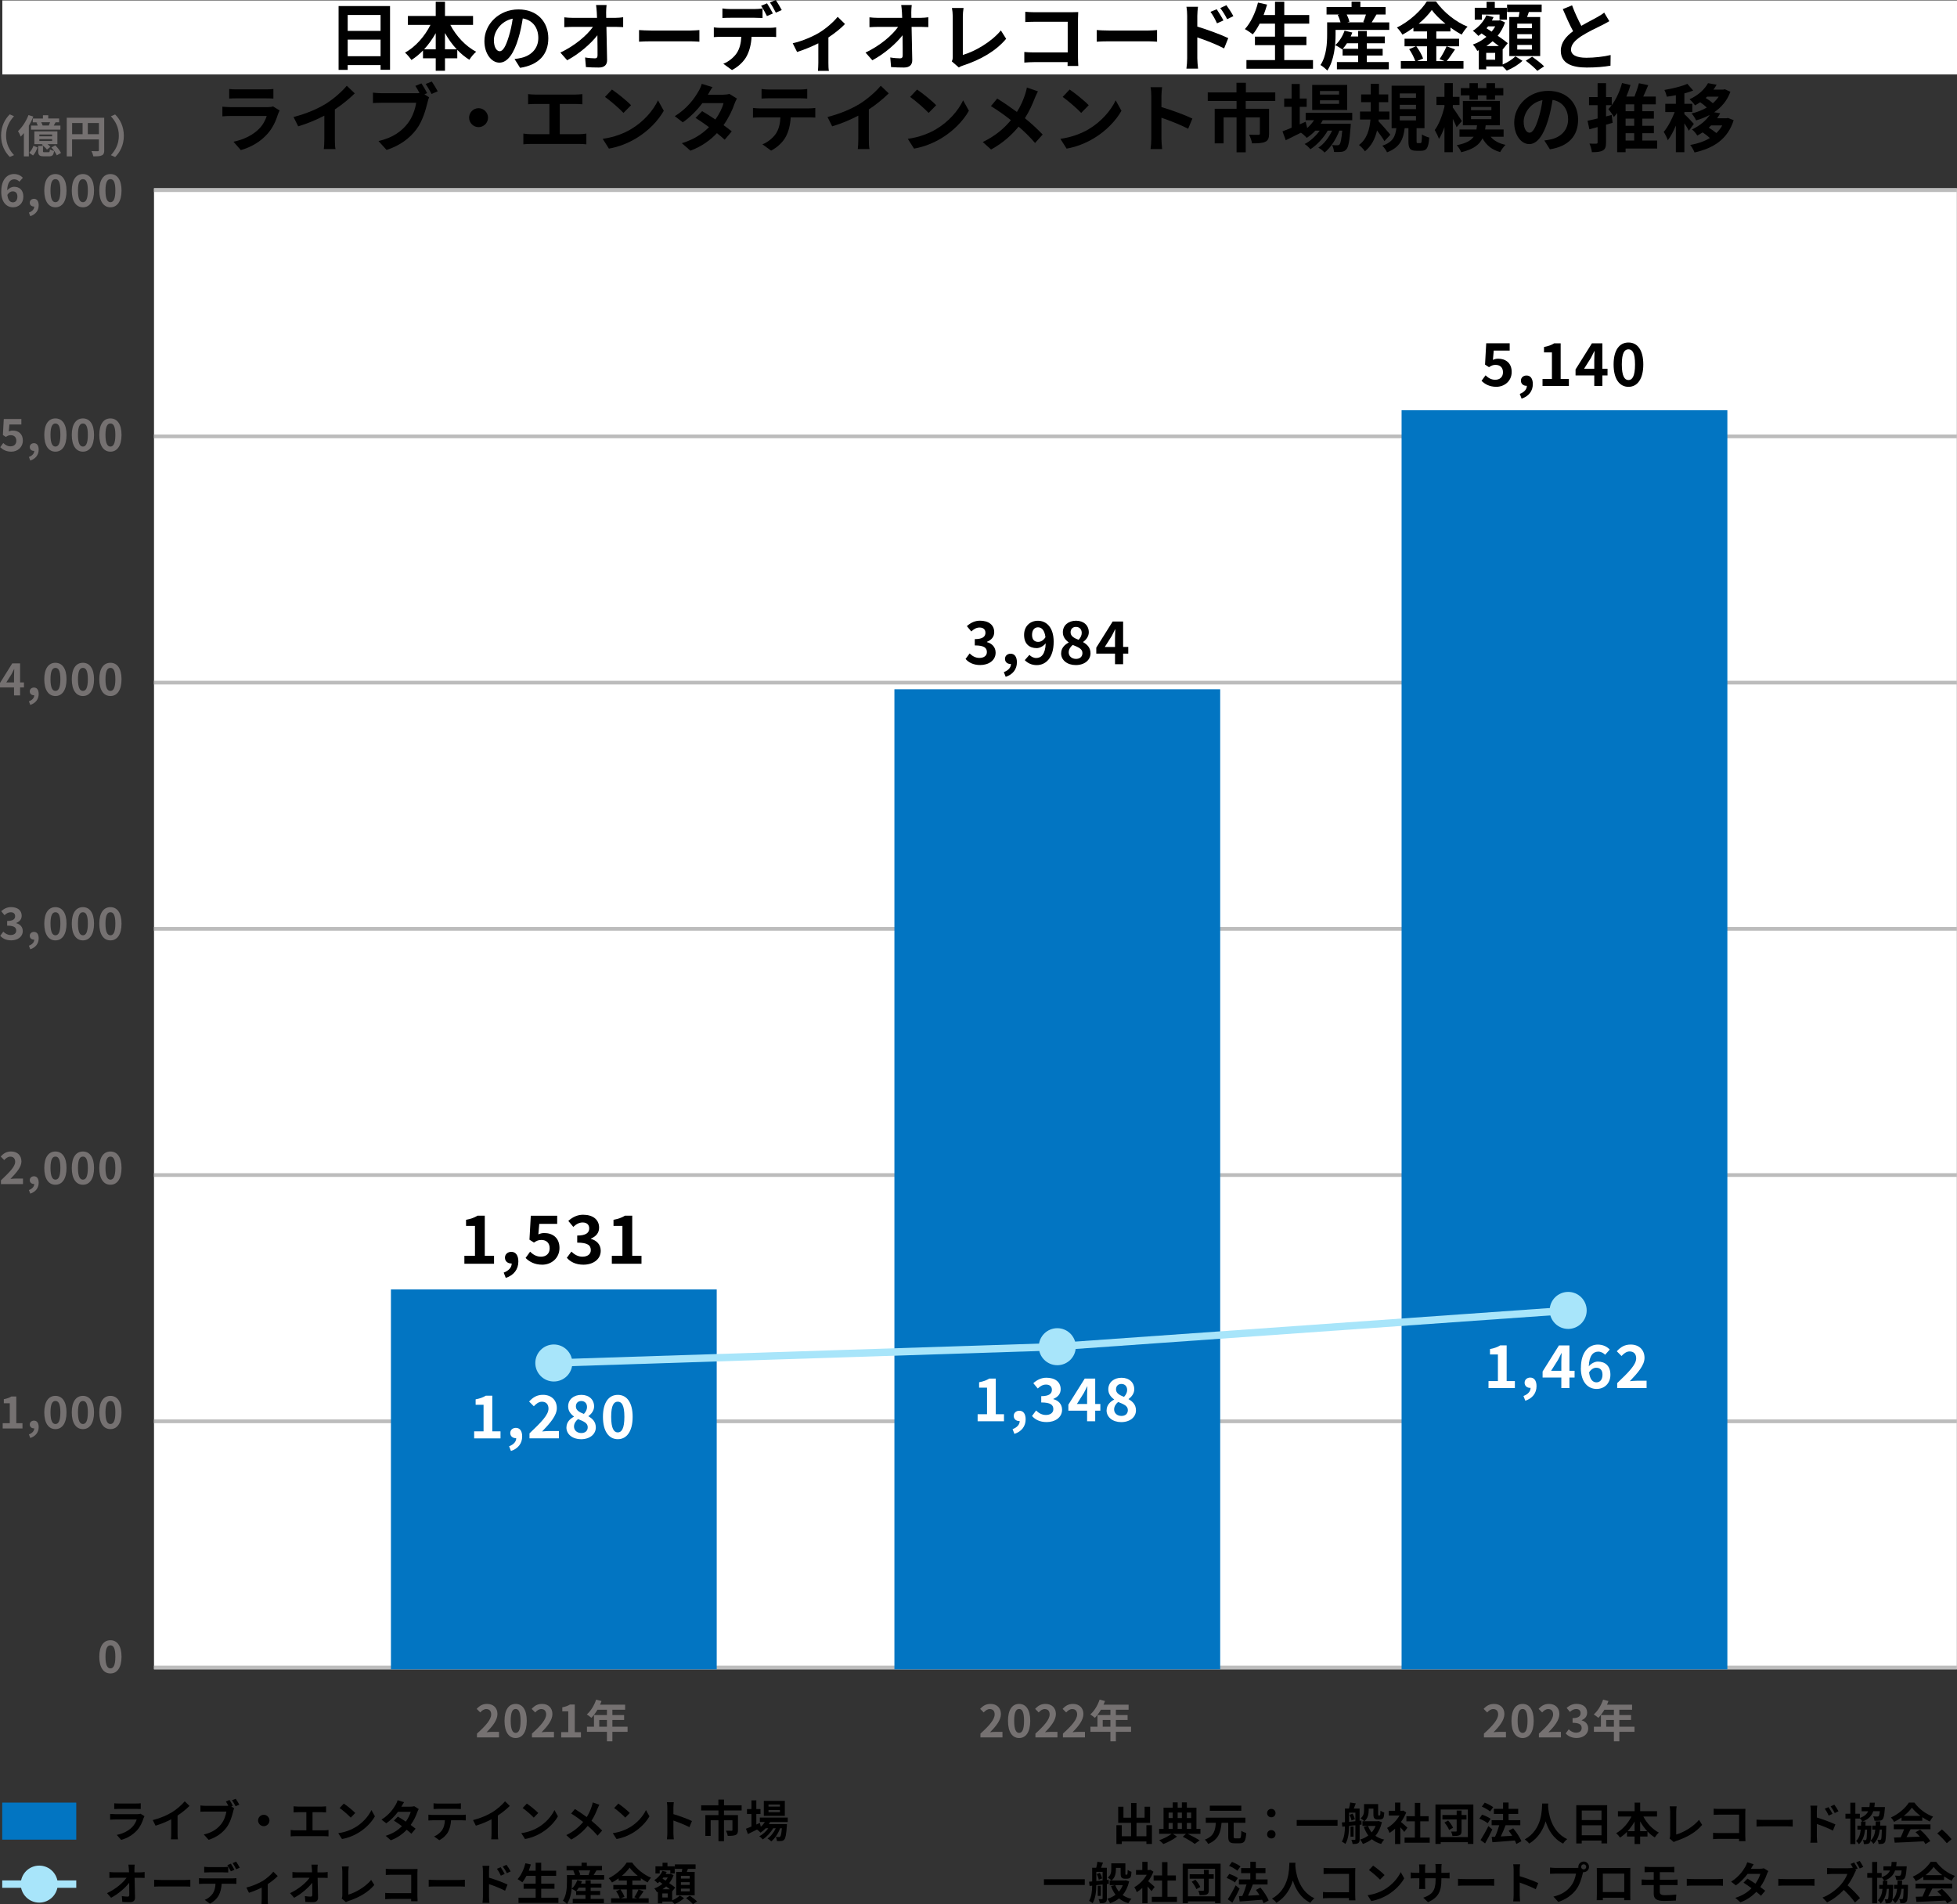 <?xml version="1.0" encoding="UTF-8"?>
<svg id="_レイヤー_2" data-name="レイヤー 2" xmlns="http://www.w3.org/2000/svg" width="528.63" height="514.3" viewBox="0 0 528.63 514.3">
  <rect x="0" y="0" width="528.63" height="514.3" fill="#333333" stroke="none"/>
  <defs>
    <style>
      .cls-1, .cls-2 {
        fill: #a8e5fa;
      }

      .cls-3 {
        fill: #0275c2;
      }

      .cls-4 {
        fill: #757171;
      }

      .cls-5 {
        isolation: isolate;
      }

      .cls-6 {
        fill: #fff;
      }

      .cls-7 {
        fill: #bcbcbc;
      }

      .cls-2 {
        fill-rule: evenodd;
      }
    </style>
  </defs>
  <g id="bnhd_ir_financial_market.jpg" class="cls-5">
    <g id="_アミューズメント" data-name="アミューズメント">
      <g id="graph">
        <rect class="cls-6" x=".63" y=".12" width="528" height="19.99"/>
        <path d="M105.36,1.64v17.2h-2.56v-1.26h-8.88v1.3h-2.46V1.64h13.9ZM93.92,4.04v4.3h8.88v-4.3h-8.88ZM102.8,15.18v-4.48h-8.88v4.48h8.88Z"/>
        <path d="M121.64,6.72c1.56,3,4.12,5.76,6.98,7.26-.6.48-1.42,1.48-1.84,2.16-1.16-.72-2.26-1.62-3.26-2.68v2.28h-3.32v3.38h-2.5v-3.38h-3.44v-2.1c-.96,1-2.02,1.86-3.12,2.56-.42-.6-1.18-1.52-1.74-1.98,2.82-1.54,5.34-4.42,6.88-7.5h-6.1v-2.4h7.52V.46h2.5v3.86h7.58v2.4h-6.14ZM117.7,13.32v-4.36c-.9,1.6-1.96,3.08-3.14,4.36h3.14ZM123.38,13.32c-1.2-1.28-2.28-2.78-3.18-4.4v4.4h3.18Z"/>
        <path d="M140.49,18.32l-1.5-2.38c.76-.08,1.32-.2,1.86-.32,2.56-.6,4.56-2.44,4.56-5.36,0-2.76-1.5-4.82-4.2-5.28-.28,1.7-.62,3.54-1.2,5.42-1.2,4.04-2.92,6.52-5.1,6.52s-4.06-2.44-4.06-5.82c0-4.62,4-8.56,9.18-8.56s8.08,3.44,8.08,7.8-2.58,7.2-7.62,7.98ZM134.99,13.84c.84,0,1.62-1.26,2.44-3.96.46-1.48.84-3.18,1.06-4.84-3.3.68-5.08,3.6-5.08,5.8,0,2.02.8,3,1.58,3Z"/>
        <path d="M163.73,3.38c0,.44.02.92.02,1.44h2.5c.66,0,1.6-.08,2.08-.16v2.66c-.64-.02-1.4-.06-1.94-.06h-2.58c.06,2.92.14,6.26.18,8.96.02,1.28-.72,2.02-2.24,2.02-1.22,0-2.34-.04-3.48-.12l-.22-2.6c.9.16,1.98.24,2.66.24.5,0,.7-.26.7-.84,0-1.34,0-3.34-.04-5.4-1.76,2.3-5,5.08-8.16,6.76l-1.84-2.08c3.9-1.84,7.2-4.66,8.8-6.94h-5.46c-.72,0-1.58.04-2.28.08v-2.66c.58.08,1.54.14,2.22.14h6.62c-.02-.52-.04-1-.06-1.44-.06-.86-.12-1.5-.2-2.02h2.84c-.08.62-.12,1.4-.12,2.02Z"/>
        <path d="M175.84,8.24h10.74c.94,0,1.82-.08,2.34-.12v3.14c-.48-.02-1.5-.1-2.34-.1h-10.74c-1.14,0-2.48.04-3.22.1v-3.14c.72.06,2.18.12,3.22.12Z"/>
        <path d="M194.74,7.52h13.1c.42,0,1.3-.04,1.82-.12v2.6c-.5-.04-1.26-.06-1.82-.06h-4.82c-.12,2.06-.56,3.74-1.28,5.14-.7,1.4-2.24,2.94-4.02,3.84l-2.34-1.7c1.42-.54,2.82-1.68,3.62-2.86.82-1.24,1.16-2.74,1.24-4.42h-5.5c-.58,0-1.36.04-1.92.08v-2.62c.6.08,1.3.12,1.92.12ZM197.28,2.44h6.54c.68,0,1.48-.06,2.16-.16v2.58c-.68-.04-1.46-.06-2.16-.06h-6.54c-.68,0-1.54.02-2.14.06v-2.58c.64.1,1.46.16,2.14.16ZM208.77,3.64l-1.6.7c-.42-.82-1.04-2.02-1.58-2.78l1.6-.66c.5.74,1.2,2,1.58,2.74ZM211.17,2.72l-1.6.7c-.42-.84-1.06-2-1.6-2.76l1.58-.66c.52.76,1.26,2.02,1.62,2.72Z"/>
        <path d="M221.29,8.82c1.94-1.18,3.96-2.98,4.98-4.28l1.98,1.94c-.94,1.04-2.7,2.46-4.48,3.64v6.86c0,.7.02,1.76.14,2.16h-2.96c.04-.4.1-1.46.1-2.16v-5.28c-1.76.88-4,1.8-5.74,2.34l-1.18-2.36c2.6-.56,5.58-1.9,7.16-2.86Z"/>
        <path d="M246.16,3.38c0,.44.02.92.02,1.44h2.5c.66,0,1.6-.08,2.08-.16v2.66c-.64-.02-1.4-.06-1.94-.06h-2.58c.06,2.92.14,6.26.18,8.96.02,1.28-.72,2.02-2.24,2.02-1.22,0-2.34-.04-3.48-.12l-.22-2.6c.9.16,1.98.24,2.66.24.5,0,.7-.26.7-.84,0-1.34,0-3.34-.04-5.4-1.76,2.3-5,5.08-8.16,6.76l-1.84-2.08c3.9-1.84,7.2-4.66,8.8-6.94h-5.46c-.72,0-1.58.04-2.28.08v-2.66c.58.08,1.54.14,2.22.14h6.62c-.02-.52-.04-1-.06-1.44-.06-.86-.12-1.5-.2-2.02h2.84c-.08.62-.12,1.4-.12,2.02Z"/>
        <path d="M257.36,15.28V4.44c0-.76-.1-1.7-.22-2.28h3.14c-.12.78-.2,1.5-.2,2.28v10.4c3.26-.94,7.72-3.5,10.28-6.62l1.42,2.26c-2.74,3.28-6.88,5.66-11.6,7.2-.28.1-.72.24-1.18.54l-1.9-1.64c.24-.5.26-.84.26-1.3Z"/>
        <path d="M279.41,3.3h10.08c.58,0,1.42-.02,1.76-.04-.02.46-.06,1.26-.06,1.84v10.36c0,.7.04,1.76.08,2.36h-2.9c.02-.32.02-.66.02-1.04h-9.12c-.78,0-1.92.06-2.58.12v-2.86c.7.06,1.6.12,2.5.12h9.22V5.88h-8.98c-.84,0-1.92.04-2.48.08v-2.78c.74.08,1.78.12,2.46.12Z"/>
        <path d="M299.47,8.24h10.74c.94,0,1.82-.08,2.34-.12v3.14c-.48-.02-1.5-.1-2.34-.1h-10.74c-1.14,0-2.48.04-3.22.1v-3.14c.72.06,2.18.12,3.22.12Z"/>
        <path d="M320.68,4.26c0-.72-.06-1.7-.2-2.42h3.12c-.08.7-.18,1.58-.18,2.42v2.92c2.66.8,6.52,2.22,8.36,3.12l-1.12,2.78c-2.08-1.1-5.08-2.26-7.24-2.98v5.66c0,.56.1,1.96.2,2.78h-3.14c.12-.78.2-2,.2-2.78V4.26ZM330.48,5.52l-1.74.78c-.58-1.26-1.02-2.06-1.76-3.1l1.68-.7c.56.84,1.36,2.12,1.82,3.02ZM333.16,4.36l-1.68.82c-.64-1.26-1.12-2-1.86-3l1.66-.78c.58.8,1.42,2.06,1.88,2.96Z"/>
        <path d="M354.67,16.22v2.34h-17.98v-2.34h7.72v-4.02h-5.42v-2.3h5.42v-3.52h-4.14c-.58,1.1-1.2,2.12-1.86,2.9-.48-.38-1.54-1.1-2.14-1.42,1.56-1.68,2.86-4.44,3.54-7.16l2.46.54c-.28.96-.6,1.9-.94,2.82h3.08V.46h2.5v3.6h6.74v2.32h-6.74v3.52h5.98v2.3h-5.98v4.02h7.76Z"/>
        <path d="M375.27,6.04v2.04h-14.5v1.2c0,2.8-.36,7.04-2.24,9.78-.36-.42-1.36-1.24-1.84-1.5,1.64-2.44,1.8-5.92,1.8-8.3v-3.22h3.62c-.16-.62-.44-1.38-.76-2l.44-.12h-3.46V1.9h6.76V.44h2.38v1.46h6.82v2.02h-2.48c-.46.76-.9,1.52-1.28,2.12h4.74ZM369.21,16.76h5.94v1.96h-14.02v-1.96h5.74v-1.76h-4.2v-1.78l-.12.12c-.44-.36-1.34-.9-1.88-1.14,1.1-.96,2.02-2.44,2.52-3.9l2.1.48c-.12.36-.28.72-.44,1.08h2.02v-1.48h2.34v1.48h4.86v1.82h-4.86v1.5h4.28v1.82h-4.28v1.76ZM366.87,13.18v-1.5h-3.02c-.36.56-.76,1.08-1.14,1.5h4.16ZM363.77,3.92c.34.66.62,1.42.74,1.96l-.6.16h4.7l-.36-.1c.26-.58.52-1.34.72-2.02h-5.2Z"/>
        <path d="M393.04,13.34c-.76,1.1-1.54,2.32-2.24,3.16h4.52v2.04h-16.92v-2.04h3.9c-.3-.9-.96-2.24-1.66-3.22l1.82-.78h-3.06v-2.04h6.08v-1.98h-3.68v-.98c-.94.68-1.96,1.32-2.98,1.86-.3-.56-.96-1.42-1.48-1.92,3.4-1.66,6.6-4.66,8.08-7.06h2.46c2.16,3.02,5.38,5.54,8.54,6.82-.6.6-1.14,1.4-1.58,2.14-1-.52-2.04-1.18-3.04-1.9v1.04h-3.82v1.98h6.16v2.04h-6.16v4h2.18l-1.3-.54c.66-.94,1.46-2.4,1.9-3.46l2.28.84ZM382.57,12.5c.76,1.02,1.54,2.38,1.84,3.3l-1.64.7h2.7v-4h-2.9ZM390.44,6.4c-1.48-1.2-2.8-2.5-3.68-3.7-.86,1.2-2.1,2.5-3.54,3.7h7.22Z"/>
        <path d="M405.9,17.42c1.32-.54,2.72-1.46,3.44-2.2l1.92,1.2c-1.04,1.02-2.8,2.08-4.26,2.66-.26-.32-.7-.76-1.1-1.14h-4.44v.8h-2v-5.18l-.42.18c-.26-.52-.78-1.32-1.2-1.7,1.32-.46,2.58-1.18,3.68-2.1l-1.32-.92c-.28.24-.56.48-.86.68-.32-.38-1.06-1.1-1.5-1.38,1.56-.98,2.94-2.5,3.66-4.18l1.94.48c-.14.32-.28.62-.46.92h1.86l.36-.1,1.34.62c-.46,1.36-1.14,2.56-1.98,3.6,1.08.72,2.06,1.44,2.72,2l-1.34,1.66-.04-.04v4.14ZM400.28,5.32h-1.92v-3.22h3.2V.48h2.22v1.62h3.26v3.22h-1.98v-1.38h-4.78v1.38ZM403.88,14.28h-2.42v1.84h2.42v-1.84ZM404.88,12.44c-.5-.4-1.1-.84-1.7-1.3-.54.48-1.1.92-1.68,1.3h3.38ZM401.96,7.12c-.14.18-.28.34-.42.52l1.38.9c.38-.44.7-.92.98-1.42h-1.94ZM410.22,4.6c.08-.44.16-.92.24-1.36h-3.36V1.22h9.34v2.02h-3.46c-.16.48-.32.94-.48,1.36h3.54v10.54h-8.34V4.6h2.52ZM413.8,6.38h-3.96v1.22h3.96v-1.22ZM413.8,9.24h-3.96v1.22h3.96v-1.22ZM413.8,12.14h-3.96v1.24h3.96v-1.24ZM413.86,15.32c1.06.74,2.52,1.84,3.24,2.6l-1.84,1.22c-.64-.76-2.04-1.94-3.12-2.74l1.72-1.08Z"/>
        <path d="M427.15,6.98c1.64-.96,3.38-1.82,4.32-2.36.76-.44,1.34-.78,1.86-1.22l1.38,2.32c-.6.36-1.24.7-1.98,1.08-1.24.62-3.76,1.78-5.58,2.96-1.66,1.1-2.78,2.24-2.78,3.64s1.38,2.2,4.16,2.2c2.06,0,4.76-.3,6.54-.74l-.04,2.88c-1.7.3-3.82.5-6.42.5-3.98,0-7-1.1-7-4.54,0-2.2,1.4-3.86,3.32-5.28-.92-1.7-1.88-3.84-2.78-5.96l2.5-1.02c.76,2.08,1.7,4,2.5,5.54Z"/>
        <path d="M75.15,30.68c-.6,1.94-1.46,3.88-2.96,5.54-2.02,2.24-4.58,3.6-7.14,4.32l-1.98-2.26c3-.62,5.4-1.94,6.92-3.5,1.08-1.1,1.7-2.34,2.06-3.46h-9.66c-.48,0-1.48.02-2.32.1v-2.6c.84.06,1.7.12,2.32.12h9.9c.64,0,1.18-.08,1.46-.2l1.78,1.1c-.14.26-.3.62-.38.84ZM63.99,24.14h7.7c.62,0,1.6-.02,2.16-.1v2.58c-.54-.04-1.48-.06-2.2-.06h-7.66c-.64,0-1.5.02-2.08.06v-2.58c.56.08,1.4.1,2.08.1Z"/>
        <path d="M88.03,28.02c2.06-1.28,4.34-3.28,5.64-4.86l2.16,2.06c-1.52,1.5-3.44,3.06-5.38,4.34v8.08c0,.88.04,2.12.18,2.62h-3.16c.08-.48.14-1.74.14-2.62v-6.4c-2.06,1.08-4.6,2.16-7.06,2.88l-1.26-2.52c3.58-.92,6.52-2.22,8.74-3.58Z"/>
        <path d="M115.38,25.16l-.74.3,1.28.84c-.2.38-.34.96-.44,1.38-.48,1.96-1.34,5.06-3.02,7.28-1.8,2.4-4.46,4.38-8.04,5.54l-2.18-2.4c3.96-.92,6.22-2.66,7.84-4.7,1.32-1.66,2.08-3.92,2.34-5.64h-9.3c-.92,0-1.86.04-2.38.08v-2.82c.58.08,1.72.16,2.38.16h9.26c.24,0,.58,0,.94-.04-.34-.66-.74-1.36-1.12-1.94l1.64-.68c.52.76,1.18,1.92,1.54,2.64ZM118.24,24.66l-1.66.72c-.44-.82-1.06-1.96-1.6-2.7l1.66-.66c.5.72,1.22,1.94,1.6,2.64Z"/>
        <path d="M131.83,31.78c0,1.4-1.16,2.56-2.56,2.56s-2.56-1.16-2.56-2.56,1.16-2.56,2.56-2.56,2.56,1.16,2.56,2.56Z"/>
        <path d="M144.55,25.54h10.88c.6,0,1.3-.06,1.88-.12v2.74c-.6-.04-1.3-.08-1.88-.08h-4.22v8.16h5.3c.72,0,1.36-.08,1.88-.16v2.9c-.58-.08-1.42-.1-1.88-.1h-13.18c-.6,0-1.3.02-1.96.1v-2.9c.62.1,1.34.16,1.96.16h5.08v-8.16h-3.86c-.54,0-1.4.04-1.9.08v-2.74c.52.06,1.34.12,1.9.12Z"/>
        <path d="M170.46,34.88c3.42-2.02,6.02-5.08,7.28-7.78l1.56,2.82c-1.52,2.7-4.18,5.46-7.4,7.4-2.02,1.22-4.6,2.34-7.42,2.82l-1.68-2.64c3.12-.44,5.72-1.46,7.66-2.62ZM170.46,28.42l-2.04,2.08c-1.04-1.12-3.54-3.3-5-4.32l1.88-2c1.4.94,4,3.02,5.16,4.24Z"/>
        <path d="M191.22,25.58h4.06c.62,0,1.3-.08,1.74-.22l2.04,1.26c-.22.38-.48.92-.66,1.42-.54,1.62-1.54,3.76-2.96,5.76.86.62,1.64,1.2,2.22,1.68l-1.9,2.26c-.54-.5-1.28-1.12-2.1-1.78-1.76,1.86-4.04,3.56-7.16,4.74l-2.32-2.02c3.46-1.06,5.68-2.68,7.34-4.34-1.3-.96-2.62-1.86-3.64-2.5l1.78-1.82c1.06.6,2.32,1.42,3.58,2.26,1.04-1.44,1.9-3.18,2.2-4.42h-5.72c-1.4,1.86-3.26,3.78-5.28,5.18l-2.16-1.66c3.5-2.18,5.36-4.92,6.36-6.66.32-.48.74-1.4.92-2.08l2.9.9c-.5.7-1,1.6-1.24,2.04Z"/>
        <path d="M205.31,29.28h13.1c.42,0,1.3-.04,1.82-.12v2.6c-.5-.04-1.26-.06-1.82-.06h-4.82c-.12,2.06-.56,3.74-1.28,5.14-.7,1.38-2.24,2.94-4.02,3.84l-2.34-1.7c1.42-.54,2.82-1.7,3.62-2.86.82-1.24,1.16-2.74,1.24-4.42h-5.5c-.6,0-1.36.04-1.92.08v-2.62c.6.06,1.3.12,1.92.12ZM207.85,24.18h8.04c.68,0,1.48-.04,2.16-.14v2.58c-.68-.04-1.46-.08-2.16-.08h-8.02c-.7,0-1.54.04-2.16.08v-2.58c.66.1,1.48.14,2.14.14Z"/>
        <path d="M232.27,28.02c2.06-1.28,4.34-3.28,5.64-4.86l2.16,2.06c-1.52,1.5-3.44,3.06-5.38,4.34v8.08c0,.88.04,2.12.18,2.62h-3.16c.08-.48.14-1.74.14-2.62v-6.4c-2.06,1.08-4.6,2.16-7.06,2.88l-1.26-2.52c3.58-.92,6.52-2.22,8.74-3.58Z"/>
        <path d="M252.88,34.88c3.42-2.02,6.02-5.08,7.28-7.78l1.56,2.82c-1.52,2.7-4.18,5.46-7.4,7.4-2.02,1.22-4.6,2.34-7.42,2.82l-1.68-2.64c3.12-.44,5.72-1.46,7.66-2.62ZM252.88,28.42l-2.04,2.08c-1.04-1.12-3.54-3.3-5-4.32l1.88-2c1.4.94,4,3.02,5.16,4.24Z"/>
        <path d="M279.53,26.48c-.6,1.58-1.5,3.6-2.68,5.44,1.76,1.44,3.44,2.98,4.8,4.42l-2.06,2.28c-1.4-1.64-2.84-3.04-4.44-4.42-1.76,2.12-4.06,4.34-7.44,6.18l-2.24-2.02c3.26-1.58,5.62-3.52,7.6-5.9-1.44-1.14-3.36-2.56-5.4-3.8l1.7-2.04c1.6.98,3.7,2.42,5.32,3.62,1.02-1.6,1.7-3.18,2.22-4.76.18-.52.4-1.32.48-1.84l2.98,1.04c-.26.46-.64,1.34-.84,1.8Z"/>
        <path d="M294.09,34.88c3.42-2.02,6.02-5.08,7.28-7.78l1.56,2.82c-1.52,2.7-4.18,5.46-7.4,7.4-2.02,1.22-4.6,2.34-7.42,2.82l-1.68-2.64c3.12-.44,5.72-1.46,7.66-2.62ZM294.09,28.42l-2.04,2.08c-1.04-1.12-3.54-3.3-5-4.32l1.88-2c1.4.94,4,3.02,5.16,4.24Z"/>
        <path d="M310.99,25.96c0-.7-.06-1.7-.2-2.4h3.12c-.08.7-.18,1.58-.18,2.4v2.96c2.68.78,6.52,2.2,8.36,3.1l-1.14,2.76c-2.06-1.08-5.06-2.24-7.22-2.98v5.66c0,.58.1,1.98.18,2.8h-3.12c.12-.8.2-2,.2-2.8v-11.5Z"/>
        <path d="M336.5,27.28v2.1h6.3v6.76c0,1.14-.24,1.82-1.06,2.18-.84.36-1.98.4-3.54.4-.1-.68-.46-1.7-.8-2.34,1,.04,2.18.04,2.5.04s.42-.1.42-.32v-4.4h-3.82v9.44h-2.48v-9.44h-3.5v7.02h-2.4v-9.34h5.9v-2.1h-7.78v-2.32h7.76v-2.6h2.54v2.6h7.94v2.32h-7.98Z"/>
        <path d="M357.31,32.46c-.16.32-.36.64-.56.96h8.12s-.02.54-.04.82c-.28,3.9-.6,5.5-1.14,6.08-.38.46-.82.62-1.32.68-.46.06-1.22.08-2.02.04-.04-.56-.24-1.36-.54-1.86.64.06,1.16.06,1.42.06.28,0,.44-.04.6-.22.28-.3.52-1.32.74-3.74h-.78c-.82,2.24-2.38,4.66-4,5.92-.4-.46-1.08-1-1.68-1.32,1.52-.96,2.86-2.74,3.72-4.6h-1.18c-1.08,1.92-2.94,3.92-4.68,5.02-.38-.46-1-1.06-1.56-1.4,1.48-.74,3.02-2.14,4.08-3.62h-1.18c-.74.78-1.52,1.44-2.34,1.96-.3-.38-1.06-1.08-1.56-1.4-1.44.72-2.88,1.44-4.1,2.04l-.88-2.4c.68-.26,1.52-.6,2.46-.98v-5.64h-2v-2.24h2v-3.94h2.2v3.94h1.88v2.24h-1.88v4.72l1.6-.7.42,1.7c.72-.62,1.34-1.34,1.84-2.12h-2.26v-2h12.58v2h-7.96ZM363.91,29.7h-9.46v-6.76h9.46v6.76ZM361.71,24.58h-5.16v.96h5.16v-.96ZM361.71,27.1h-5.16v.96h5.16v-.96Z"/>
        <path d="M373.97,38.12c-.44-.76-1.24-1.88-2-2.88-.5,2.14-1.46,4.16-3.26,5.62-.34-.5-1.08-1.3-1.62-1.7,2.2-1.62,2.9-4.36,3.1-6.88h-2.82v-2.16h2.9v-2.52h-2.6v-2.1h2.6v-2.86h2.22v2.86h2.5v2.1h-2.5v2.52h2.82v2.16h-2.9l-.04.48c.84.86,2.76,3.06,3.2,3.62l-1.6,1.74ZM383.67,38.66c.32,0,.4-.26.44-2.36.44.34,1.36.7,1.96.86-.2,2.84-.74,3.56-2.16,3.56h-1.32c-1.76,0-2.14-.66-2.14-2.62v-3.48h-1.02c-.34,2.94-1.24,5.18-4.76,6.52-.24-.56-.84-1.38-1.28-1.78,2.92-.98,3.54-2.62,3.8-4.74h-1.28v-11.48h8.88v11.48h-2.14v3.44c0,.54.04.6.34.6h.68ZM378.11,26.42h4.38v-1.18h-4.38v1.18ZM378.11,29.48h4.38v-1.18h-4.38v1.18ZM378.11,32.52h4.38v-1.18h-4.38v1.18Z"/>
        <path d="M393.46,34.36c-.22-.58-.6-1.42-1.02-2.26v9h-2.26v-6.76c-.44,1.24-.96,2.34-1.48,3.18-.24-.68-.76-1.76-1.14-2.4,1.1-1.44,2.06-3.98,2.62-6.24v-.52h-2.16v-2.2h2.16v-3.72h2.26v3.72h1.8v2.2h-1.8v.7c.6.78,2.08,3.06,2.44,3.64l-1.42,1.66ZM402.66,36.94c.9,1.06,2.24,1.82,4.02,2.18-.5.46-1.14,1.36-1.46,1.96-2.24-.62-3.76-1.88-4.76-3.72-.84,1.72-2.46,2.96-5.76,3.76-.2-.58-.76-1.44-1.2-1.9,2.5-.5,3.82-1.24,4.56-2.28h-3.82v-1.96h4.58c.06-.36.12-.74.16-1.14h-3.82v-6.58h10v6.58h-3.84c-.04.4-.1.76-.16,1.14h5v1.96h-3.5ZM396.94,25.76h-2.34v-1.96h2.34v-1.34h2.26v1.34h2.32v-1.34h2.32v1.34h2.24v1.96h-2.24v1.16h-2.32v-1.16h-2.32v1.16h-2.26v-1.16ZM397.36,29.76h5.5v-.86h-5.5v.86ZM397.36,32.18h5.5v-.88h-5.5v.88Z"/>
        <path d="M418.66,40.32l-1.5-2.38c.76-.08,1.32-.2,1.86-.32,2.56-.6,4.56-2.44,4.56-5.36,0-2.76-1.5-4.82-4.2-5.28-.28,1.7-.62,3.54-1.2,5.42-1.2,4.04-2.92,6.52-5.1,6.52s-4.06-2.44-4.06-5.82c0-4.62,4-8.56,9.18-8.56s8.08,3.44,8.08,7.8-2.58,7.2-7.62,7.98ZM413.16,35.84c.84,0,1.62-1.26,2.44-3.96.46-1.48.84-3.18,1.06-4.84-3.3.68-5.08,3.6-5.08,5.8,0,2.02.8,3,1.58,3Z"/>
        <path d="M435.61,33.16c-.58.18-1.18.34-1.78.52v4.76c0,1.18-.2,1.82-.84,2.18-.66.4-1.6.48-2.98.48-.06-.64-.36-1.66-.66-2.32.78.04,1.6.04,1.86.02.24,0,.34-.08.34-.38v-4.1l-2.22.6-.5-2.3c.76-.16,1.7-.38,2.72-.62v-3.6h-2.32v-2.18h2.32v-3.76h2.28v3.76h1.54v2.18h-1.54v3.04l1.52-.4.26,2.12ZM447.63,40.12h-8.52v.98h-2.28v-10.58c-.28.38-.58.74-.88,1.06-.3-.52-1.04-1.6-1.5-2.1,1.64-1.66,2.96-4.34,3.7-7.06l2.28.54c-.3,1.06-.68,2.1-1.12,3.12h2.2c.46-1.16.92-2.52,1.2-3.6l2.52.52c-.44,1.04-.9,2.12-1.36,3.08h3.4v2.1h-3.64v1.86h3.12v2h-3.12v1.94h3.12v2h-3.12v1.98h4v2.16ZM441.43,28.18h-2.32v1.86h2.32v-1.86ZM441.43,32.04h-2.32v1.94h2.32v-1.94ZM439.11,37.96h2.32v-1.98h-2.32v1.98Z"/>
        <path d="M456.19,35.32c-.24-.52-.72-1.3-1.2-2.02v7.8h-2.3v-7.18c-.64,1.54-1.4,2.96-2.18,3.96-.22-.68-.72-1.66-1.1-2.26,1.12-1.3,2.22-3.42,2.96-5.36h-2.54v-2.22h2.86v-2.32c-.84.16-1.66.3-2.44.4-.12-.54-.4-1.34-.66-1.82,2.2-.38,4.66-.96,6.2-1.66l1.58,1.82c-.72.28-1.52.54-2.38.76v2.82h2.14v2.22h-2.14v.58c.54.44,2.18,2.18,2.56,2.62l-1.36,1.86ZM468.3,32.46c-1.6,5.18-5.5,7.58-10.56,8.72-.24-.6-.76-1.54-1.18-2.02,2-.36,3.82-.96,5.32-1.88-.56-.52-1.28-1.08-1.96-1.52-.46.3-.94.58-1.44.86-.3-.52-.96-1.3-1.44-1.66,2.26-1.06,3.84-2.48,4.8-3.92-1.14.62-2.38,1.1-3.68,1.48-.24-.54-.8-1.42-1.22-1.88,1.48-.34,2.88-.88,4.1-1.6-.5-.48-1.18-1.02-1.78-1.42-.44.28-.9.58-1.4.84-.32-.5-1.02-1.3-1.48-1.64,2.52-1.16,4.14-2.82,5-4.36l2.32.42c-.26.46-.54.9-.86,1.32h2.68l.38-.1,1.52.68c-.88,2.42-2.44,4.22-4.38,5.54l1.62.28c-.24.46-.52.9-.82,1.34h2.52l.42-.08,1.52.6ZM461.15,26.1c-.12.12-.26.24-.4.36.66.4,1.38.92,1.92,1.42.62-.54,1.16-1.12,1.58-1.78h-3.1ZM462.21,33.88c-.2.2-.42.4-.64.6.7.42,1.48.96,2.06,1.46.62-.6,1.16-1.28,1.58-2.06h-3Z"/>
        <rect class="cls-6" x="41.6" y="50.86" width="487" height="400"/>
        <rect class="cls-7" x="41.6" y="449.88" width="487" height="1"/>
        <rect class="cls-7" x="41.6" y="383.38" width="487" height="1"/>
        <rect class="cls-7" x="41.6" y="316.87" width="487" height="1"/>
        <rect class="cls-7" x="41.6" y="250.37" width="487" height="1"/>
        <rect class="cls-7" x="41.6" y="117.36" width="487" height="1"/>
        <rect class="cls-7" x="41.6" y="183.87" width="487" height="1"/>
        <rect class="cls-7" x="41.6" y="50.86" width="487" height="1"/>
        <path class="cls-4" d="M128.84,468.23c2.41-2.16,3.84-3.83,3.84-5.19,0-.9-.48-1.44-1.33-1.44-.65,0-1.18.42-1.63.91l-.96-.96c.82-.88,1.61-1.34,2.82-1.34,1.68,0,2.79,1.08,2.79,2.73s-1.33,3.33-2.95,4.92c.44-.05,1.03-.1,1.45-.1h1.92v1.49h-5.95v-1.02Z"/>
        <path class="cls-4" d="M136.28,464.78c0-3.07,1.2-4.57,3.01-4.57s3,1.51,3,4.57-1.19,4.64-3,4.64-3.01-1.58-3.01-4.64ZM140.62,464.78c0-2.48-.56-3.2-1.33-3.2s-1.34.72-1.34,3.2.58,3.26,1.34,3.26,1.33-.77,1.33-3.26Z"/>
        <path class="cls-4" d="M143.69,468.23c2.41-2.16,3.84-3.83,3.84-5.19,0-.9-.48-1.44-1.33-1.44-.65,0-1.18.42-1.63.91l-.96-.96c.82-.88,1.61-1.34,2.82-1.34,1.68,0,2.79,1.08,2.79,2.73s-1.33,3.33-2.95,4.92c.44-.05,1.03-.1,1.45-.1h1.92v1.49h-5.95v-1.02Z"/>
        <path class="cls-4" d="M151.59,467.83h1.91v-5.61h-1.61v-1.09c.89-.17,1.5-.4,2.06-.75h1.31v7.46h1.67v1.43h-5.34v-1.43Z"/>
        <path class="cls-4" d="M169.52,467.74h-4.1v2.57h-1.47v-2.57h-5.4v-1.37h1.9v-3.15h3.5v-1.43h-2.57c-.49.85-1.07,1.62-1.63,2.18-.28-.24-.89-.72-1.24-.92,1.08-.91,2-2.45,2.52-3.99l1.45.37c-.11.34-.24.66-.4.98h6.78v1.38h-3.44v1.43h3.17v1.33h-3.17v1.82h4.1v1.37ZM163.95,466.37v-1.82h-2.08v1.82h2.08Z"/>
        <path class="cls-4" d="M264.84,468.23c2.41-2.16,3.84-3.83,3.84-5.19,0-.9-.48-1.44-1.33-1.44-.65,0-1.18.42-1.63.91l-.96-.96c.82-.88,1.61-1.34,2.82-1.34,1.68,0,2.79,1.08,2.79,2.73s-1.33,3.33-2.95,4.92c.44-.05,1.03-.1,1.45-.1h1.92v1.49h-5.95v-1.02Z"/>
        <path class="cls-4" d="M272.28,464.78c0-3.07,1.2-4.57,3.01-4.57s3,1.51,3,4.57-1.19,4.64-3,4.64-3.01-1.58-3.01-4.64ZM276.62,464.78c0-2.48-.56-3.2-1.33-3.2s-1.34.72-1.34,3.2.58,3.26,1.34,3.26,1.33-.77,1.33-3.26Z"/>
        <path class="cls-4" d="M279.69,468.23c2.41-2.16,3.84-3.83,3.84-5.19,0-.9-.48-1.44-1.33-1.44-.65,0-1.18.42-1.63.91l-.96-.96c.82-.88,1.61-1.34,2.82-1.34,1.68,0,2.79,1.08,2.79,2.73s-1.33,3.33-2.95,4.92c.44-.05,1.03-.1,1.45-.1h1.92v1.49h-5.95v-1.02Z"/>
        <path class="cls-4" d="M287.12,468.23c2.41-2.16,3.84-3.83,3.84-5.19,0-.9-.48-1.44-1.33-1.44-.65,0-1.18.42-1.63.91l-.96-.96c.82-.88,1.61-1.34,2.82-1.34,1.68,0,2.79,1.08,2.79,2.73s-1.33,3.33-2.95,4.92c.44-.05,1.03-.1,1.45-.1h1.92v1.49h-5.95v-1.02Z"/>
        <path class="cls-4" d="M305.52,467.74h-4.1v2.57h-1.47v-2.57h-5.4v-1.37h1.9v-3.15h3.5v-1.43h-2.57c-.49.85-1.07,1.62-1.63,2.18-.28-.24-.89-.72-1.24-.92,1.08-.91,2-2.45,2.52-3.99l1.45.37c-.11.34-.24.66-.4.98h6.78v1.38h-3.44v1.43h3.17v1.33h-3.17v1.82h4.1v1.37ZM299.95,466.37v-1.82h-2.08v1.82h2.08Z"/>
        <rect class="cls-3" x="105.6" y="348.26" width="88" height="102.62"/>
        <path d="M125.44,339.18h2.86v-8.08h-2.41v-1.64c1.33-.25,2.25-.59,3.1-1.12h1.96v10.84h2.5v2.14h-8.01v-2.14Z"/>
        <path d="M136.06,343.72c1.4-.52,2.18-1.46,2.16-2.47h-.16c-.86,0-1.66-.56-1.66-1.57,0-.95.77-1.57,1.71-1.57,1.22,0,1.91.97,1.91,2.61,0,2.11-1.22,3.71-3.4,4.43l-.56-1.44Z"/>
        <path d="M141.97,339.76l1.22-1.69c.76.74,1.69,1.35,2.93,1.35,1.39,0,2.36-.81,2.36-2.27s-.9-2.25-2.25-2.25c-.79,0-1.22.2-2,.7l-1.21-.77.36-6.48h7.13v2.21h-4.84l-.25,2.83c.54-.23.99-.36,1.6-.36,2.23,0,4.11,1.26,4.11,4.03s-2.2,4.52-4.66,4.52c-2.11,0-3.51-.83-4.5-1.82Z"/>
        <path d="M153.11,339.72l1.24-1.67c.79.77,1.76,1.37,2.97,1.37,1.35,0,2.27-.65,2.27-1.76,0-1.26-.77-2.04-3.67-2.04v-1.91c2.45,0,3.24-.81,3.24-1.93,0-1.01-.65-1.6-1.78-1.6-.95,0-1.73.45-2.52,1.19l-1.35-1.62c1.15-1.01,2.43-1.66,4-1.66,2.58,0,4.32,1.26,4.32,3.49,0,1.4-.83,2.38-2.21,2.94v.09c1.5.4,2.65,1.49,2.65,3.21,0,2.38-2.14,3.76-4.68,3.76-2.11,0-3.53-.79-4.47-1.85Z"/>
        <path d="M165.27,339.18h2.86v-8.08h-2.41v-1.64c1.33-.25,2.25-.59,3.1-1.12h1.96v10.84h2.5v2.14h-8.01v-2.14Z"/>
        <path class="cls-3" d="M128.08,386.59v2h4.54v-11.18h-4.14v2h2v-1.46h-2l.37,1.97c1.34-.25,2.46-.65,3.43-1.25l-1.05-1.7v2h1.75v-2h-2v11.63h4.22v-2h-2v1.9h2v-2h-7.12v2h2v-1.9h-2v2-2h-2v3.9h11.12v-5.9h-2.22v-9.63h-4.31l-.48.3c-.53.32-1.04.53-2.08.73l-1.63.31v5.11h2.14v3.18h-2.54v2h2Z"/>
        <path class="cls-3" d="M137.52,390.62l.7,1.87c.86-.32,1.63-.8,2.23-1.48.6-.67,1-1.59.99-2.56v-.05s-.02-1.98-.02-1.98h-2.12v.46l.29-.33c-.15-.12-.24-.13-.29-.13v.46l.29-.33-.48.55.66-.3c-.04-.1-.12-.19-.19-.25l-.48.55.66-.3-.51.23h.56s-.01-.13-.06-.23l-.51.23h.56-.62l.56.25c.04-.09.06-.2.06-.25h-.62l.56.25-.6-.27.33.58c.08-.05.2-.16.27-.3l-.6-.27.33.58-.15-.27v.32l.15-.05-.15-.27v.32-.2l-.04.19h.04s0-.19,0-.19l-.04.19.12-.55-.34.44.22.1.12-.55-.34.44.29-.39-.4.28.11.11.29-.39-.4.28.17-.12-.18.1v.02s.18-.12.18-.12l-.18.1h0s.08.21.07.55c0,.55-.14.9-.37,1.21-.24.31-.62.6-1.28.82l.63,1.9,1.86-.72-.5-1.28-1.86.72.7,1.87-.7-1.87-1.86.72,1.18,3.05,1.8-.6c1.28-.42,2.41-1.15,3.2-2.19.8-1.03,1.21-2.33,1.2-3.65,0-1-.19-1.99-.82-2.88-.31-.44-.75-.83-1.27-1.08-.51-.25-1.08-.37-1.61-.36-.85,0-1.7.28-2.39.87-.34.3-.63.68-.83,1.11-.2.44-.3.92-.3,1.4,0,.49.1.98.3,1.42.3.67.82,1.19,1.38,1.51.57.32,1.18.46,1.79.46h.14v-2l-2,.02h0s.38,0,.38,0h-.38s.38,0,.38,0h-.38.26l-.25-.1-.02.1h.26l-.25-.1.08.03-.07-.04h0s.08.04.08.04l-.07-.04s-.03.05-.13.13c-.1.08-.27.18-.51.27l-1.9.71.73,1.89,1.86-.72Z"/>
        <path class="cls-3" d="M143.04,387.13l1.38,1.45c1.55-1.48,2.87-2.74,3.88-3.97.51-.62.94-1.23,1.28-1.9.33-.67.58-1.42.58-2.25,0-.47-.06-.95-.22-1.43-.23-.7-.72-1.39-1.39-1.83-.66-.44-1.44-.62-2.17-.62-.89,0-1.67.31-2.25.68-.59.37-1.03.8-1.4,1.2l1.47,1.36,1.41-1.41-1.28-1.28-1.41,1.41,1.46,1.36c.45-.48.81-.76,1.13-.92.32-.16.62-.24,1.17-.25.7,0,1.09.21,1.32.42.23.23.4.54.41,1.17,0,.19-.04.44-.18.78-.2.49-.6,1.14-1.17,1.84-.57.71-1.29,1.48-2.07,2.3l-3.79,3.96,5.45-.58c.54-.06,1.3-.12,1.72-.12h2.59v-2h-2v1.98h2v-2h-7.94v2h2v-1.36h-2l1.38,1.45-1.38-1.45h-2v3.36h11.94v-5.98h-4.59c-.7,0-1.51.07-2.15.14l.21,1.99,1.44,1.38c1.07-1.12,2.12-2.24,2.98-3.46.42-.61.8-1.25,1.08-1.95.28-.7.47-1.46.47-2.27.01-1.54-.56-3.03-1.64-4.06-1.07-1.04-2.56-1.55-4.09-1.54-1.07,0-2.1.23-2.98.68-.89.45-1.6,1.08-2.24,1.76l-1.32,1.41,4.12,4.11,1.41-1.52c.24-.26.46-.45.59-.53l.12-.06h0s.07,0,.07,0l.02-.11-.04.1h.02s.02-.1.02-.1l-.04.1.17-.47-.43.26.26.22.17-.47-.43.26.28-.17-.31.12.02.05.28-.17-.31.12.08-.03-.09.02h0s.08-.02.08-.02l-.09.02s.01.05.01.15c0,.03,0,.17-.15.45-.21.42-.71,1.1-1.46,1.91-.75.81-1.74,1.76-2.89,2.86l-.62.59v.86h2Z"/>
        <path class="cls-3" d="M153.01,385.55h2c0-.26.05-.36.19-.54.13-.18.41-.4.78-.6l1.07-.56v-2.29l-.82-.6c-.31-.23-.51-.44-.61-.6-.1-.17-.14-.27-.14-.5,0-.21.04-.35.09-.46.08-.16.19-.29.42-.43.23-.13.59-.24,1.06-.23.66,0,.99.18,1.16.33.09.08.14.16.2.28.05.12.09.28.09.52,0,.11-.03.24-.15.43-.12.18-.33.39-.52.52l-.85.6v2.28l1.01.57c.41.23.66.45.78.61.12.17.18.27.19.66,0,.15-.03.26-.08.37-.08.16-.22.34-.53.5-.3.16-.76.29-1.37.29-.74,0-1.29-.22-1.58-.46-.15-.12-.23-.23-.29-.34-.05-.11-.08-.21-.08-.37h-4c0,.77.18,1.52.52,2.18.5.99,1.32,1.75,2.27,2.25.95.49,2.03.74,3.17.74,1.58,0,3.04-.45,4.16-1.36.56-.45,1.02-1.02,1.34-1.68.32-.65.49-1.39.49-2.13.01-1.17-.38-2.27-.99-3.06-.6-.8-1.34-1.31-2.01-1.69l-.99,1.74h2v-.08h-2l1.15,1.64c.56-.4,1.11-.92,1.57-1.61.45-.69.8-1.59.8-2.61,0-.71-.13-1.41-.4-2.05-.4-.97-1.13-1.79-2.02-2.31-.9-.53-1.94-.77-3.02-.77-1.41,0-2.78.42-3.85,1.32-.53.45-.97,1.02-1.27,1.67-.3.65-.45,1.38-.45,2.12,0,.98.29,1.91.75,2.63.46.73,1.05,1.27,1.63,1.7l1.18-1.61h-2v.06h2l-.93-1.77c-.72.38-1.46.9-2.07,1.68-.61.77-1.04,1.84-1.03,3h2ZM158.76,385.47h2c0-.61-.17-1.26-.48-1.77-.24-.39-.53-.7-.82-.94-.44-.36-.88-.59-1.3-.79-.42-.2-.84-.37-1.26-.54l-1.08-.44-.92.73c-.48.38-.93.86-1.27,1.46-.34.6-.57,1.33-.57,2.12,0,.54.11,1.08.34,1.57.34.73.91,1.3,1.55,1.66.65.36,1.37.53,2.09.53.86,0,1.8-.24,2.56-.9.38-.33.69-.75.88-1.22.2-.47.29-.97.29-1.46h-4s.41.04.41.04l-.36-.19-.05.15.41.04-.36-.19.52.28-.27-.53c-.07.03-.2.14-.25.26l.52.28-.27-.53.14.27-.1-.29-.04.02.14.27-.1-.29h0s0,0,0,0h0s0,0,0,0h0s-.07,0-.07,0l-.13-.02h0s-.12.23-.12.23l.21-.14-.1-.1-.12.23.21-.14-.25.16h.31l-.06-.16-.25.16h.31l.05-.14c.04-.08.14-.2.28-.31l-1.24-1.57-.76,1.85c.77.31,1.34.57,1.5.69l.04.03h0s.35-.36.35-.36l-.46.2c.04.09.1.16.1.16l.35-.36-.46.2.5-.22h-.55s.01.13.05.22l.5-.22h-.55,2ZM158.57,380.03h2c0-.87-.27-1.81-.95-2.54-.33-.36-.75-.65-1.21-.83-.46-.18-.94-.27-1.41-.26-.82,0-1.71.27-2.39.92-.34.32-.61.72-.79,1.16-.18.44-.26.91-.26,1.37,0,.56.13,1.14.39,1.63.39.74.97,1.21,1.49,1.53.53.33,1.05.54,1.55.74l1.25.49.92-.98c.39-.41.73-.88.99-1.43.25-.54.41-1.16.41-1.8h-4l-.03.11c-.03.08-.12.21-.27.37l1.45,1.37.73-1.86c-.56-.21-.94-.42-1-.48h-.01s-.16.15-.16.15l.19-.13-.03-.03-.16.17.19-.13-.41.3h.51l-.1-.3-.41.3h.51-.15l.14.03v-.03s-.14,0-.14,0l.14.03-.66-.12.39.52c.15-.1.26-.32.26-.4l-.66-.12.39.52-.29-.38v.51s.14,0,.29-.12l-.29-.38v.51h0s.03-.37.03-.37l-.16.33.13.04.03-.37-.16.33.28-.56-.55.3c.04.09.16.21.27.26l.28-.56-.55.3.31-.17-.35.08.04.09.31-.17-.35.08.09-.02-.09.02h0s.09-.02.09-.02l-.09.02v.03h2Z"/>
        <path class="cls-3" d="M162.87,382.67h2c0-1.69.36-2.77.73-3.28.19-.26.36-.4.54-.5.19-.09.41-.16.74-.16.33,0,.55.06.73.16.27.14.54.39.81.99.26.59.46,1.53.46,2.79,0,1.7-.36,2.82-.74,3.36-.19.28-.37.42-.55.52-.18.1-.39.16-.71.16-.32,0-.53-.06-.72-.16-.27-.15-.56-.41-.83-1.04-.27-.62-.47-1.58-.47-2.84h-4c0,2.22.43,4.12,1.45,5.62.51.74,1.18,1.37,1.98,1.79.79.42,1.69.63,2.59.63.9,0,1.8-.2,2.59-.63,1.2-.64,2.09-1.73,2.62-3,.54-1.28.78-2.75.78-4.42,0-2.2-.42-4.08-1.45-5.57-.51-.74-1.19-1.35-1.98-1.76-.79-.41-1.68-.61-2.57-.6-.88,0-1.77.19-2.57.6-1.2.61-2.11,1.68-2.65,2.94-.55,1.27-.8,2.73-.8,4.39h2ZM168.66,382.67h2c0-.88-.05-1.63-.16-2.31-.17-1-.45-1.88-1.09-2.64-.32-.37-.74-.69-1.2-.88-.45-.19-.92-.26-1.33-.26-.54,0-1.19.13-1.77.49-.43.26-.79.63-1.05,1.03-.4.61-.62,1.27-.77,2.01-.14.74-.21,1.58-.21,2.57.01,1.77.18,3.05.72,4.19.27.56.69,1.1,1.26,1.48.57.38,1.24.54,1.82.54.57,0,1.25-.16,1.82-.54.43-.28.77-.66,1.02-1.07.38-.61.59-1.27.73-2.02.14-.75.2-1.59.2-2.58h-4c.01,1.45-.21,2.27-.3,2.43l-.02.03.1.06-.09-.07h0s.1.07.1.07l-.09-.07.52.41-.28-.59c-.12.06-.22.15-.24.18l.52.41-.28-.59.3.63v-.7s-.17.01-.3.07l.3.63v-.7.72l.39-.59c-.13-.09-.33-.13-.39-.13v.72l.39-.59-.35.53.47-.44-.11-.09-.35.53.47-.44-.19.18.22-.15-.03-.04-.19.18.22-.15s-.11-.18-.19-.6c-.08-.41-.14-1.03-.14-1.86,0-.72.04-1.27.11-1.66.05-.29.11-.49.15-.59l.04-.08h0s-.49-.35-.49-.35l.26.51c.13-.06.22-.17.23-.18l-.49-.33.26.51-.28-.56v.63s.15-.01.28-.08l-.28-.56v.63-.67l-.35.56c.14.09.32.12.35.11v-.67l-.35.56.28-.45-.46.3s.07.09.17.15l.28-.45-.46.3v.02c.05.07.13.29.19.69.06.39.11.94.1,1.65h2Z"/>
        <path class="cls-6" d="M128.08,386.59h2.54v-7.18h-2.14v-1.46c1.18-.22,2-.53,2.75-.99h1.75v9.63h2.22v1.9h-7.12v-1.9Z"/>
        <path class="cls-6" d="M137.52,390.62c1.25-.46,1.94-1.29,1.92-2.19h-.14c-.77,0-1.47-.5-1.47-1.39,0-.85.69-1.39,1.52-1.39,1.09,0,1.7.86,1.7,2.32,0,1.87-1.09,3.29-3.03,3.93l-.5-1.28Z"/>
        <path class="cls-6" d="M143.04,387.13c3.09-2.94,5.12-4.96,5.12-6.67,0-1.17-.64-1.87-1.78-1.87-.86,0-1.57.58-2.18,1.23l-1.28-1.28c1.09-1.17,2.14-1.81,3.76-1.81,2.24,0,3.73,1.42,3.73,3.6,0,2.01-1.86,4.09-3.97,6.3.59-.06,1.38-.13,1.94-.13h2.59v1.98h-7.94v-1.36Z"/>
        <path class="cls-6" d="M153.01,385.55c0-1.42.94-2.33,2.03-2.91v-.06c-.9-.66-1.57-1.5-1.57-2.72,0-1.9,1.52-3.12,3.57-3.12s3.44,1.25,3.44,3.13c0,1.13-.77,2.06-1.52,2.59v.08c1.07.61,1.98,1.46,1.98,3.01,0,1.79-1.58,3.17-3.99,3.17-2.26,0-3.95-1.31-3.95-3.17ZM158.76,385.47c0-1.15-1.1-1.57-2.62-2.19-.62.5-1.09,1.2-1.09,2.01,0,1.07.88,1.76,1.98,1.76,1.01,0,1.73-.56,1.73-1.58ZM158.57,380.03c0-.96-.58-1.63-1.57-1.63-.8,0-1.44.51-1.44,1.46,0,1.05.93,1.55,2.16,2.03.54-.58.85-1.2.85-1.85Z"/>
        <path class="cls-6" d="M162.87,382.67c0-3.9,1.58-5.93,4.02-5.93s4,2.05,4,5.93-1.57,6.04-4,6.04-4.02-2.13-4.02-6.04ZM168.66,382.67c0-3.2-.75-4.09-1.78-4.09s-1.79.89-1.79,4.09.77,4.21,1.79,4.21,1.78-.99,1.78-4.21Z"/>
        <path class="cls-4" d="M400.84,468.23c2.41-2.16,3.84-3.83,3.84-5.19,0-.9-.48-1.44-1.33-1.44-.65,0-1.18.42-1.63.91l-.96-.96c.82-.88,1.61-1.34,2.82-1.34,1.68,0,2.79,1.08,2.79,2.73s-1.33,3.33-2.95,4.92c.44-.05,1.03-.1,1.45-.1h1.92v1.49h-5.95v-1.02Z"/>
        <path class="cls-4" d="M408.28,464.78c0-3.07,1.2-4.57,3.01-4.57s3,1.51,3,4.57-1.19,4.64-3,4.64-3.01-1.58-3.01-4.64ZM412.62,464.78c0-2.48-.56-3.2-1.33-3.2s-1.34.72-1.34,3.2.58,3.26,1.34,3.26,1.33-.77,1.33-3.26Z"/>
        <path class="cls-4" d="M415.69,468.23c2.41-2.16,3.84-3.83,3.84-5.19,0-.9-.48-1.44-1.33-1.44-.65,0-1.18.42-1.63.91l-.96-.96c.82-.88,1.61-1.34,2.82-1.34,1.68,0,2.79,1.08,2.79,2.73s-1.33,3.33-2.95,4.92c.44-.05,1.03-.1,1.45-.1h1.92v1.49h-5.95v-1.02Z"/>
        <path class="cls-4" d="M422.92,468.19l.83-1.12c.53.52,1.17.91,1.98.91.9,0,1.51-.44,1.51-1.25,0-.86-.52-1.42-2.45-1.42v-1.26c1.63,0,2.16-.56,2.16-1.36,0-.7-.43-1.1-1.19-1.1-.64,0-1.15.29-1.68.78l-.9-1.08c.77-.67,1.62-1.09,2.66-1.09,1.71,0,2.88.85,2.88,2.36,0,.96-.54,1.66-1.47,2.03v.06c1,.28,1.76,1.02,1.76,2.18,0,1.63-1.43,2.58-3.12,2.58-1.4,0-2.35-.53-2.97-1.24Z"/>
        <path class="cls-4" d="M441.52,467.74h-4.1v2.57h-1.47v-2.57h-5.4v-1.37h1.9v-3.15h3.5v-1.43h-2.57c-.49.85-1.07,1.62-1.63,2.18-.28-.24-.89-.72-1.24-.92,1.08-.91,2-2.45,2.52-3.99l1.45.37c-.11.34-.24.66-.4.98h6.78v1.38h-3.44v1.43h3.17v1.33h-3.17v1.82h4.1v1.37ZM435.95,466.37v-1.82h-2.08v1.82h2.08Z"/>
        <rect class="cls-3" x="241.6" y="186.16" width="88" height="264.72"/>
        <rect class="cls-3" x="378.6" y="110.81" width="88" height="340.07"/>
        <path d="M260.82,177.98l1.1-1.49c.7.69,1.57,1.21,2.64,1.21,1.2,0,2.02-.58,2.02-1.57,0-1.12-.69-1.81-3.27-1.81v-1.7c2.18,0,2.88-.72,2.88-1.71,0-.9-.58-1.42-1.58-1.42-.85,0-1.54.4-2.24,1.06l-1.2-1.44c1.02-.9,2.16-1.47,3.55-1.47,2.29,0,3.84,1.12,3.84,3.1,0,1.25-.74,2.11-1.97,2.61v.08c1.33.35,2.35,1.33,2.35,2.85,0,2.11-1.91,3.34-4.16,3.34-1.87,0-3.14-.7-3.97-1.65Z"/>
        <path d="M271.16,181.53c1.25-.46,1.94-1.29,1.92-2.19h-.14c-.77,0-1.47-.5-1.47-1.39,0-.85.69-1.39,1.52-1.39,1.09,0,1.7.86,1.7,2.32,0,1.87-1.09,3.29-3.03,3.93l-.5-1.28Z"/>
        <path d="M276.82,178.29l1.25-1.42c.42.48,1.14.85,1.82.85,1.36,0,2.48-.99,2.58-3.97-.66.82-1.66,1.3-2.43,1.3-1.99,0-3.41-1.15-3.41-3.57s1.7-3.82,3.73-3.82c2.24,0,4.26,1.71,4.26,5.68,0,4.4-2.19,6.3-4.58,6.3-1.46,0-2.53-.62-3.22-1.34ZM280.48,173.36c.62,0,1.38-.37,1.92-1.26-.24-1.94-1.04-2.67-2.02-2.67-.88,0-1.6.67-1.6,2.05,0,1.29.66,1.89,1.7,1.89Z"/>
        <path d="M286.64,176.46c0-1.42.94-2.33,2.03-2.91v-.06c-.9-.66-1.57-1.5-1.57-2.72,0-1.9,1.52-3.12,3.57-3.12s3.44,1.25,3.44,3.13c0,1.13-.77,2.06-1.52,2.59v.08c1.07.61,1.98,1.46,1.98,3.01,0,1.79-1.58,3.17-3.99,3.17-2.26,0-3.95-1.31-3.95-3.17ZM292.39,176.38c0-1.15-1.1-1.57-2.62-2.19-.62.5-1.09,1.2-1.09,2.01,0,1.07.88,1.76,1.98,1.76,1.01,0,1.73-.56,1.73-1.58ZM292.2,170.95c0-.96-.58-1.63-1.57-1.63-.8,0-1.44.51-1.44,1.46,0,1.05.93,1.55,2.16,2.03.54-.58.85-1.2.85-1.85Z"/>
        <path d="M301.19,176.54h-5.06v-1.62l4.42-7.05h2.83v6.86h1.39v1.81h-1.39v2.86h-2.19v-2.86ZM301.19,174.74v-2.3c0-.69.05-1.77.08-2.46h-.06c-.29.62-.61,1.21-.94,1.85l-1.84,2.91h2.77Z"/>
        <path class="cls-6" d="M400.19,102.87l1.62,1.17,1.09-1.5-1.62-1.17-1.4,1.43c.43.42.96.86,1.63,1.2.67.34,1.49.57,2.37.57.5,0,1.01-.07,1.5-.24.73-.25,1.44-.74,1.91-1.43.48-.69.69-1.52.69-2.34,0-.53-.08-1.06-.27-1.56-.28-.76-.83-1.43-1.52-1.85-.69-.42-1.46-.59-2.21-.59-.51,0-1.08.08-1.59.27-.51.19-.9.43-1.28.68l1.09,1.68,1.08-1.68-.09-.06.15-2.7h4.45v-2h-2v1.97h2v-2h-6.13l-.69,7.68,3.09-1.34c.18-.08.28-.11.35-.13.08-.02.14-.03.28-.03.63,0,1.04.18,1.24.37.11.1.19.2.27.38.07.18.14.44.14.83,0,.38-.07.66-.17.9-.15.34-.38.6-.72.8-.33.2-.77.32-1.26.32-.68,0-1.15-.13-1.56-.3-.4-.18-.73-.42-1.03-.73l-1.41,1.42,1.62,1.17-1.62-1.17-1.41,1.42c.58.58,1.31,1.14,2.22,1.55.91.41,1.99.65,3.19.65,1.54,0,3.06-.51,4.23-1.57.58-.52,1.07-1.18,1.41-1.94.33-.76.51-1.61.51-2.5,0-.84-.14-1.64-.44-2.36-.44-1.09-1.26-1.96-2.2-2.48-.94-.53-1.98-.74-3-.74-.41,0-.82.05-1.2.14-.38.09-.72.22-1.02.35l.79,1.84,1.99.18.06-.69h4.48v-5.97h-10.23l-.49,8.81,3.14,2.01,1.08-.7c.31-.2.45-.27.49-.28.04,0,0-.02.2-.02h0s0,.1,0,.1v.02s.23.09.23.09l-.13-.21-.11.12.23.09-.13-.21.03.05-.02-.06h0s.03.06.03.06l-.02-.06s-.07.03-.2.03c-.22,0-.37-.04-.56-.14-.19-.09-.41-.26-.65-.49l-1.66-1.62-3.45,4.76,1.21,1.21,1.41-1.42Z"/>
        <path class="cls-6" d="M410.52,106.39l.7,1.87c.86-.32,1.63-.8,2.23-1.48.6-.67,1-1.59.99-2.56v-.05s-.02-1.98-.02-1.98h-2.12v.46l.29-.33c-.15-.12-.24-.13-.29-.13v.46l.29-.33-.48.55.66-.3c-.04-.1-.12-.19-.19-.25l-.48.55.66-.3-.51.23h.56s-.01-.13-.06-.23l-.51.23h.56-.62l.56.25c.04-.09.06-.2.06-.25h-.62l.56.25-.6-.27.33.58c.08-.05.2-.16.27-.3l-.6-.27.33.58-.15-.27v.32l.15-.05-.15-.27v.32-.2l-.04.19h.04s0-.19,0-.19l-.04.19.12-.55-.34.44.22.1.12-.55-.34.44.3-.39-.4.28.11.11.3-.39-.4.28.17-.12-.18.1v.02s.18-.12.18-.12l-.18.1h0s.08.21.07.55c0,.55-.14.9-.37,1.21-.24.31-.62.6-1.28.82l.63,1.9,1.86-.72-.5-1.28-1.86.72.7,1.87-.7-1.87-1.86.72,1.18,3.05,1.8-.6c1.28-.42,2.41-1.15,3.2-2.19.8-1.03,1.21-2.33,1.2-3.65,0-1-.19-1.99-.82-2.88-.31-.44-.75-.83-1.27-1.08-.51-.25-1.07-.37-1.61-.36-.85,0-1.7.28-2.39.87-.34.3-.63.68-.83,1.11-.2.44-.3.92-.3,1.4,0,.49.1.98.3,1.42.3.67.82,1.19,1.38,1.51.57.32,1.18.46,1.79.47h.14v-2l-2,.02h0s.38,0,.38,0h-.38s.38,0,.38,0h-.38.27l-.25-.1-.02.1h.27l-.25-.1.07.03-.07-.04h0s.07.04.07.04l-.07-.04s-.03.05-.13.13c-.1.08-.27.18-.51.27l-1.9.71.73,1.89,1.86-.72Z"/>
        <path class="cls-6" d="M416.67,102.36v2h4.54v-11.18h-4.14v2h2v-1.46h-2l.37,1.97c1.33-.25,2.46-.65,3.43-1.25l-1.05-1.7v2h1.75v-2h-2v11.63h4.22v-2h-2v1.9h2v-2h-7.12v2h2v-1.9h-2v2-2h-2v3.9h11.12v-5.9h-2.22v-9.63h-4.31l-.48.3c-.53.32-1.04.53-2.07.73l-1.63.31v5.11h2.14v3.18h-2.54v2h2Z"/>
        <path class="cls-6" d="M430.65,101.4v-2h-5.06v2h2v-1.04l3.53-5.63h1.73v-2h-2v8.86h3.39v-2h-2v1.81h2v-2h-3.39v2.86h-.19v2h2v-4.86h-2v2h-2v4.86h6.19v-4.86h-2v2h3.39v-5.81h-1.39v-6.86h-5.94l-5.31,8.48v4.19h7.06v-2h-2,2ZM430.65,99.59h2v-2.3c0-.61.05-1.69.08-2.37l.1-2.09h-3.44l-.54,1.16c-.25.55-.56,1.11-.9,1.76l1.77.93-1.69-1.07-3.78,5.98h8.4v-2h-2v-2h-2.77v2l1.69,1.07,1.88-2.98.04-.07c.33-.63.67-1.25.99-1.95l-1.82-.84v2h.06v-2l-2-.09c-.03.7-.08,1.79-.08,2.56v2.3h2v-2,2Z"/>
        <path class="cls-6" d="M435.87,98.44h2c0-1.69.36-2.77.73-3.28.19-.26.36-.4.54-.5.19-.09.41-.16.74-.16.33,0,.55.06.73.16.27.14.54.39.81.99.26.59.46,1.53.46,2.79,0,1.7-.36,2.83-.74,3.37-.19.28-.37.42-.55.52-.18.1-.39.16-.71.16-.32,0-.53-.06-.72-.16-.27-.15-.56-.41-.83-1.04-.27-.62-.47-1.58-.47-2.85h-4c0,2.22.43,4.12,1.45,5.62.51.74,1.18,1.37,1.98,1.8.79.42,1.69.63,2.59.63.9,0,1.8-.2,2.59-.63,1.2-.64,2.09-1.73,2.62-3,.54-1.28.78-2.75.78-4.42,0-2.2-.42-4.08-1.45-5.57-.51-.74-1.19-1.35-1.98-1.76-.79-.41-1.68-.61-2.57-.6-.88,0-1.77.19-2.57.6-1.2.61-2.11,1.68-2.65,2.94-.55,1.27-.8,2.73-.8,4.39h2ZM441.66,98.44h2c0-.88-.05-1.63-.16-2.31-.17-1-.45-1.88-1.09-2.64-.32-.37-.74-.69-1.2-.88-.45-.19-.92-.26-1.33-.26-.54,0-1.19.13-1.77.49-.43.26-.79.63-1.05,1.03-.4.61-.62,1.27-.77,2.01-.14.74-.21,1.58-.21,2.57.01,1.77.18,3.05.72,4.19.27.56.69,1.1,1.26,1.48.57.38,1.24.54,1.82.54.57,0,1.25-.16,1.82-.54.43-.28.77-.66,1.02-1.07.38-.61.59-1.27.73-2.02.14-.75.2-1.59.2-2.58h-4c.01,1.45-.21,2.27-.3,2.43l-.02.03.1.06-.09-.08h0s.1.08.1.08l-.09-.08.52.41-.28-.59c-.12.06-.22.15-.24.18l.52.41-.28-.59.3.63v-.7s-.17.01-.3.07l.3.63v-.7.72l.39-.59c-.13-.09-.33-.13-.39-.13v.72l.39-.59-.35.53.47-.44-.11-.09-.35.53.47-.44-.19.18.22-.15-.03-.04-.19.18.22-.15s-.11-.18-.19-.6c-.08-.41-.14-1.03-.14-1.86,0-.72.04-1.27.11-1.66.05-.29.11-.49.15-.59l.04-.08h0s-.49-.35-.49-.35l.26.51c.13-.06.22-.17.23-.18l-.49-.33.26.51-.28-.56v.63s.15-.01.28-.08l-.28-.56v.63-.67l-.35.56c.14.09.32.12.35.11v-.67l-.35.56.28-.45-.46.3s.07.09.17.15l.28-.45-.46.3v.02c.05.07.13.29.19.69.06.39.11.94.1,1.65h2Z"/>
        <path d="M400.19,102.87l1.09-1.5c.67.66,1.5,1.2,2.61,1.2,1.23,0,2.1-.72,2.1-2.02s-.8-2-2-2c-.7,0-1.09.18-1.78.62l-1.07-.69.32-5.76h6.34v1.97h-4.31l-.22,2.51c.48-.21.88-.32,1.42-.32,1.98,0,3.65,1.12,3.65,3.58s-1.95,4.01-4.15,4.01c-1.87,0-3.12-.74-4-1.62Z"/>
        <path d="M410.52,106.39c1.25-.46,1.94-1.3,1.92-2.19h-.14c-.77,0-1.47-.5-1.47-1.39,0-.85.69-1.39,1.52-1.39,1.09,0,1.7.86,1.7,2.32,0,1.87-1.09,3.29-3.03,3.93l-.5-1.28Z"/>
        <path d="M416.67,102.36h2.54v-7.18h-2.14v-1.46c1.18-.22,2-.53,2.75-.99h1.75v9.63h2.22v1.9h-7.12v-1.9Z"/>
        <path d="M430.65,101.4h-5.06v-1.62l4.42-7.05h2.83v6.86h1.39v1.81h-1.39v2.86h-2.19v-2.86ZM430.65,99.59v-2.3c0-.69.05-1.77.08-2.46h-.06c-.29.62-.61,1.22-.94,1.86l-1.84,2.91h2.77Z"/>
        <path d="M435.87,98.44c0-3.9,1.58-5.93,4.02-5.93s4,2.05,4,5.93-1.57,6.04-4,6.04-4.02-2.13-4.02-6.04ZM441.66,98.44c0-3.2-.75-4.09-1.78-4.09s-1.79.9-1.79,4.09.77,4.21,1.79,4.21,1.78-.99,1.78-4.21Z"/>
        <path class="cls-6" d="M264.08,381.97h2.54v-7.18h-2.14v-1.46c1.18-.22,2-.53,2.75-.99h1.75v9.63h2.22v1.9h-7.12v-1.9Z"/>
        <path class="cls-6" d="M273.52,386c1.25-.46,1.94-1.29,1.92-2.19h-.14c-.77,0-1.47-.5-1.47-1.39,0-.85.69-1.39,1.52-1.39,1.09,0,1.7.86,1.7,2.32,0,1.87-1.09,3.29-3.03,3.93l-.5-1.28Z"/>
        <path class="cls-6" d="M278.77,382.45l1.1-1.49c.7.69,1.57,1.21,2.64,1.21,1.2,0,2.02-.58,2.02-1.57,0-1.12-.69-1.81-3.27-1.81v-1.7c2.18,0,2.88-.72,2.88-1.71,0-.9-.58-1.42-1.58-1.42-.85,0-1.54.4-2.24,1.06l-1.2-1.44c1.02-.9,2.16-1.47,3.55-1.47,2.29,0,3.84,1.12,3.84,3.1,0,1.25-.74,2.11-1.97,2.61v.08c1.33.35,2.35,1.33,2.35,2.85,0,2.11-1.91,3.34-4.16,3.34-1.87,0-3.14-.7-3.97-1.65Z"/>
        <path class="cls-6" d="M293.65,381.01h-5.06v-1.62l4.42-7.05h2.83v6.86h1.39v1.81h-1.39v2.86h-2.19v-2.86ZM293.65,379.21v-2.3c0-.69.05-1.77.08-2.46h-.06c-.29.62-.61,1.21-.94,1.85l-1.84,2.91h2.77Z"/>
        <path class="cls-6" d="M298.92,380.93c0-1.42.94-2.33,2.03-2.91v-.06c-.9-.66-1.57-1.5-1.57-2.72,0-1.9,1.52-3.12,3.57-3.12s3.44,1.25,3.44,3.13c0,1.13-.77,2.06-1.52,2.59v.08c1.07.61,1.98,1.46,1.98,3.01,0,1.79-1.58,3.17-3.99,3.17-2.26,0-3.95-1.31-3.95-3.17ZM304.66,380.85c0-1.15-1.1-1.57-2.62-2.19-.62.5-1.09,1.2-1.09,2.01,0,1.07.88,1.76,1.98,1.76,1.01,0,1.73-.56,1.73-1.58ZM304.47,375.42c0-.96-.58-1.63-1.57-1.63-.8,0-1.44.51-1.44,1.46,0,1.05.93,1.55,2.16,2.03.54-.58.85-1.2.85-1.85Z"/>
        <path class="cls-4" d="M2.65,30.89l1.14.5c-1.2,1.3-2.15,2.95-2.15,5.25s.95,3.96,2.15,5.25l-1.14.5c-1.29-1.27-2.36-3.19-2.36-5.76s1.07-4.49,2.36-5.76Z"/>
        <path class="cls-4" d="M9,31.5c-.32.82-.74,1.67-1.21,2.46v8.28h-1.34v-6.3c-.28.35-.56.67-.85.96-.12-.35-.49-1.12-.74-1.48,1.12-1.03,2.21-2.69,2.84-4.35l1.31.43ZM7.88,41.26c.5-.47.94-1.21,1.15-1.88l1.1.44c-.26.74-.65,1.61-1.21,2.17l-1.04-.73ZM11.6,32v-.88h1.43v.88h2.94v1.03h-.96c-.17.31-.34.61-.49.88h1.8v1.1h-7.93v-1.1h1.8c-.08-.26-.2-.56-.34-.8l.38-.07h-1.37v-1.03h2.73ZM15.5,38.93h-2.67c.31.25.6.52.78.74l-.92.73c-.26-.38-.88-.94-1.39-1.28l.25-.19h-2.27v-3.45h6.22v3.45ZM13.08,41.12c.29,0,.35-.1.4-.79.23.19.77.36,1.12.44-.13,1.15-.48,1.45-1.37,1.45h-1.39c-1.25,0-1.52-.35-1.52-1.42v-1.38h1.29v1.37c0,.29.05.32.42.32h1.06ZM14.08,36.33h-3.45v.49h3.45v-.49ZM14.08,37.57h-3.45v.5h3.45v-.5ZM13.19,33.9c.12-.28.24-.59.32-.88h-2.38c.16.29.3.61.38.88h1.67ZM14.94,39.25c.6.6,1.26,1.45,1.54,2.06l-1.14.64c-.24-.59-.88-1.48-1.46-2.12l1.07-.58Z"/>
        <path class="cls-4" d="M28.16,40.57c0,.78-.17,1.18-.67,1.4-.48.24-1.2.26-2.27.26-.07-.4-.31-1.06-.52-1.43.68.05,1.46.04,1.7.04.23-.01.31-.08.31-.29v-2.9h-7.24v4.58h-1.44v-10.43h10.12v8.77ZM19.48,36.24h2.83v-3.02h-2.83v3.02ZM26.72,36.24v-3.02h-3v3.02h3Z"/>
        <path class="cls-4" d="M31.09,42.41l-1.14-.5c1.2-1.3,2.15-2.95,2.15-5.25s-.95-3.96-2.15-5.25l1.14-.5c1.3,1.27,2.36,3.19,2.36,5.76s-1.07,4.49-2.36,5.76Z"/>
        <path class="cls-4" d="M.34,51.73c0-3.3,1.64-4.73,3.44-4.73,1.08,0,1.87.46,2.4,1.01l-.94,1.06c-.31-.35-.85-.64-1.37-.64-1.02,0-1.86.76-1.93,2.99.49-.61,1.25-.97,1.82-.97,1.49,0,2.55.85,2.55,2.66s-1.27,2.88-2.79,2.88c-1.68,0-3.19-1.3-3.19-4.26ZM1.99,52.64c.17,1.46.77,2.01,1.5,2.01.67,0,1.21-.52,1.21-1.55,0-.97-.5-1.42-1.27-1.42-.46,0-1,.25-1.44.95Z"/>
        <path class="cls-4" d="M7.81,57.42c.94-.35,1.45-.97,1.44-1.64h-.11c-.58,0-1.1-.37-1.1-1.04,0-.64.52-1.04,1.14-1.04.82,0,1.27.65,1.27,1.74,0,1.4-.82,2.47-2.27,2.95l-.37-.96Z"/>
        <path class="cls-4" d="M11.96,51.46c0-2.93,1.19-4.45,3.01-4.45s3,1.54,3,4.45-1.17,4.53-3,4.53-3.01-1.6-3.01-4.53ZM16.31,51.46c0-2.4-.56-3.07-1.33-3.07s-1.34.67-1.34,3.07.58,3.15,1.34,3.15,1.33-.74,1.33-3.15Z"/>
        <path class="cls-4" d="M19.39,51.46c0-2.93,1.19-4.45,3.01-4.45s3,1.54,3,4.45-1.17,4.53-3,4.53-3.01-1.6-3.01-4.53ZM23.73,51.46c0-2.4-.56-3.07-1.33-3.07s-1.34.67-1.34,3.07.58,3.15,1.34,3.15,1.33-.74,1.33-3.15Z"/>
        <path class="cls-4" d="M26.82,51.46c0-2.93,1.19-4.45,3.01-4.45s3,1.54,3,4.45-1.17,4.53-3,4.53-3.01-1.6-3.01-4.53ZM31.16,51.46c0-2.4-.56-3.07-1.33-3.07s-1.34.67-1.34,3.07.58,3.15,1.34,3.15,1.33-.74,1.33-3.15Z"/>
        <path class="cls-4" d="M.06,120.78l.82-1.13c.5.49,1.13.9,1.96.9.92,0,1.57-.54,1.57-1.51s-.6-1.5-1.5-1.5c-.53,0-.82.13-1.33.47l-.8-.52.24-4.32h4.75v1.48h-3.23l-.17,1.88c.36-.16.66-.24,1.07-.24,1.49,0,2.73.84,2.73,2.69s-1.46,3.01-3.11,3.01c-1.4,0-2.34-.55-3-1.21Z"/>
        <path class="cls-4" d="M7.81,123.42c.94-.35,1.45-.97,1.44-1.64h-.11c-.58,0-1.1-.37-1.1-1.04,0-.64.52-1.04,1.14-1.04.82,0,1.27.65,1.27,1.74,0,1.4-.82,2.47-2.27,2.95l-.37-.96Z"/>
        <path class="cls-4" d="M11.96,117.46c0-2.93,1.19-4.45,3.01-4.45s3,1.54,3,4.45-1.17,4.53-3,4.53-3.01-1.6-3.01-4.53ZM16.31,117.46c0-2.4-.56-3.07-1.33-3.07s-1.34.67-1.34,3.07.58,3.15,1.34,3.15,1.33-.74,1.33-3.15Z"/>
        <path class="cls-4" d="M19.39,117.46c0-2.93,1.19-4.45,3.01-4.45s3,1.54,3,4.45-1.17,4.53-3,4.53-3.01-1.6-3.01-4.53ZM23.73,117.46c0-2.4-.56-3.07-1.33-3.07s-1.34.67-1.34,3.07.58,3.15,1.34,3.15,1.33-.74,1.33-3.15Z"/>
        <path class="cls-4" d="M26.82,117.46c0-2.93,1.19-4.45,3.01-4.45s3,1.54,3,4.45-1.17,4.53-3,4.53-3.01-1.6-3.01-4.53ZM31.16,117.46c0-2.4-.56-3.07-1.33-3.07s-1.34.67-1.34,3.07.58,3.15,1.34,3.15,1.33-.74,1.33-3.15Z"/>
        <path class="cls-4" d="M3.79,185.67H0v-1.21l3.31-5.29h2.12v5.15h1.04v1.35h-1.04v2.15h-1.64v-2.15ZM3.79,184.32v-1.73c0-.52.04-1.33.06-1.85h-.05c-.22.47-.46.91-.71,1.39l-1.38,2.18h2.08Z"/>
        <path class="cls-4" d="M7.81,189.42c.94-.35,1.45-.97,1.44-1.64h-.11c-.58,0-1.1-.37-1.1-1.04,0-.64.52-1.04,1.14-1.04.82,0,1.27.65,1.27,1.74,0,1.4-.82,2.47-2.27,2.95l-.37-.96Z"/>
        <path class="cls-4" d="M11.96,183.46c0-2.93,1.19-4.45,3.01-4.45s3,1.54,3,4.45-1.17,4.53-3,4.53-3.01-1.6-3.01-4.53ZM16.31,183.46c0-2.4-.56-3.07-1.33-3.07s-1.34.67-1.34,3.07.58,3.15,1.34,3.15,1.33-.74,1.33-3.15Z"/>
        <path class="cls-4" d="M19.39,183.46c0-2.93,1.19-4.45,3.01-4.45s3,1.54,3,4.45-1.17,4.53-3,4.53-3.01-1.6-3.01-4.53ZM23.73,183.46c0-2.4-.56-3.07-1.33-3.07s-1.34.67-1.34,3.07.58,3.15,1.34,3.15,1.33-.74,1.33-3.15Z"/>
        <path class="cls-4" d="M26.82,183.46c0-2.93,1.19-4.45,3.01-4.45s3,1.54,3,4.45-1.17,4.53-3,4.53-3.01-1.6-3.01-4.53ZM31.16,183.46c0-2.4-.56-3.07-1.33-3.07s-1.34.67-1.34,3.07.58,3.15,1.34,3.15,1.33-.74,1.33-3.15Z"/>
        <path class="cls-4" d="M.06,252.75l.83-1.12c.53.52,1.17.91,1.98.91.9,0,1.51-.43,1.51-1.18,0-.84-.52-1.35-2.45-1.35v-1.27c1.63,0,2.16-.54,2.16-1.28,0-.67-.43-1.07-1.19-1.07-.64,0-1.15.3-1.68.79l-.9-1.08c.77-.67,1.62-1.1,2.66-1.1,1.71,0,2.88.84,2.88,2.33,0,.94-.55,1.58-1.47,1.95v.06c1,.26,1.76,1,1.76,2.13,0,1.58-1.43,2.51-3.12,2.51-1.4,0-2.35-.53-2.97-1.24Z"/>
        <path class="cls-4" d="M7.81,255.42c.94-.35,1.45-.97,1.44-1.64h-.11c-.58,0-1.1-.37-1.1-1.04,0-.64.52-1.04,1.14-1.04.82,0,1.27.65,1.27,1.74,0,1.4-.82,2.47-2.27,2.95l-.37-.96Z"/>
        <path class="cls-4" d="M11.96,249.46c0-2.93,1.19-4.45,3.01-4.45s3,1.54,3,4.45-1.17,4.53-3,4.53-3.01-1.6-3.01-4.53ZM16.31,249.46c0-2.4-.56-3.07-1.33-3.07s-1.34.67-1.34,3.07.58,3.15,1.34,3.15,1.33-.74,1.33-3.15Z"/>
        <path class="cls-4" d="M19.39,249.46c0-2.93,1.19-4.45,3.01-4.45s3,1.54,3,4.45-1.17,4.53-3,4.53-3.01-1.6-3.01-4.53ZM23.73,249.46c0-2.4-.56-3.07-1.33-3.07s-1.34.67-1.34,3.07.58,3.15,1.34,3.15,1.33-.74,1.33-3.15Z"/>
        <path class="cls-4" d="M26.82,249.46c0-2.93,1.19-4.45,3.01-4.45s3,1.54,3,4.45-1.17,4.53-3,4.53-3.01-1.6-3.01-4.53ZM31.16,249.46c0-2.4-.56-3.07-1.33-3.07s-1.34.67-1.34,3.07.58,3.15,1.34,3.15,1.33-.74,1.33-3.15Z"/>
        <path class="cls-4" d="M.26,318.8c2.31-2.21,3.84-3.72,3.84-5,0-.88-.48-1.4-1.33-1.4-.65,0-1.18.43-1.63.92l-.96-.96c.82-.88,1.61-1.36,2.82-1.36,1.68,0,2.79,1.07,2.79,2.7,0,1.51-1.39,3.07-2.97,4.72.44-.05,1.03-.1,1.45-.1h1.94v1.49H.26v-1.02Z"/>
        <path class="cls-4" d="M7.81,321.42c.94-.35,1.45-.97,1.44-1.64h-.11c-.58,0-1.1-.37-1.1-1.04,0-.63.52-1.04,1.14-1.04.82,0,1.27.65,1.27,1.74,0,1.4-.82,2.47-2.27,2.95l-.37-.96Z"/>
        <path class="cls-4" d="M11.96,315.46c0-2.93,1.19-4.45,3.01-4.45s3,1.54,3,4.45-1.17,4.53-3,4.53-3.01-1.59-3.01-4.53ZM16.31,315.46c0-2.4-.56-3.07-1.33-3.07s-1.34.67-1.34,3.07.58,3.15,1.34,3.15,1.33-.74,1.33-3.15Z"/>
        <path class="cls-4" d="M19.39,315.46c0-2.93,1.19-4.45,3.01-4.45s3,1.54,3,4.45-1.17,4.53-3,4.53-3.01-1.59-3.01-4.53ZM23.73,315.46c0-2.4-.56-3.07-1.33-3.07s-1.34.67-1.34,3.07.58,3.15,1.34,3.15,1.33-.74,1.33-3.15Z"/>
        <path class="cls-4" d="M26.82,315.46c0-2.93,1.19-4.45,3.01-4.45s3,1.54,3,4.45-1.17,4.53-3,4.53-3.01-1.59-3.01-4.53ZM31.16,315.46c0-2.4-.56-3.07-1.33-3.07s-1.34.67-1.34,3.07.58,3.15,1.34,3.15,1.33-.74,1.33-3.15Z"/>
        <path class="cls-4" d="M.73,384.39h1.91v-5.39h-1.61v-1.09c.89-.17,1.5-.4,2.06-.74h1.31v7.22h1.67v1.43H.73v-1.43Z"/>
        <path class="cls-4" d="M7.81,387.42c.94-.35,1.45-.97,1.44-1.64h-.11c-.58,0-1.1-.37-1.1-1.04,0-.63.52-1.04,1.14-1.04.82,0,1.27.65,1.27,1.74,0,1.4-.82,2.47-2.27,2.95l-.37-.96Z"/>
        <path class="cls-4" d="M11.96,381.46c0-2.93,1.19-4.45,3.01-4.45s3,1.54,3,4.45-1.17,4.53-3,4.53-3.01-1.59-3.01-4.53ZM16.31,381.46c0-2.4-.56-3.07-1.33-3.07s-1.34.67-1.34,3.07.58,3.15,1.34,3.15,1.33-.74,1.33-3.15Z"/>
        <path class="cls-4" d="M19.39,381.46c0-2.93,1.19-4.45,3.01-4.45s3,1.54,3,4.45-1.17,4.53-3,4.53-3.01-1.59-3.01-4.53ZM23.73,381.46c0-2.4-.56-3.07-1.33-3.07s-1.34.67-1.34,3.07.58,3.15,1.34,3.15,1.33-.74,1.33-3.15Z"/>
        <path class="cls-4" d="M26.82,381.46c0-2.93,1.19-4.45,3.01-4.45s3,1.54,3,4.45-1.17,4.53-3,4.53-3.01-1.59-3.01-4.53ZM31.16,381.46c0-2.4-.56-3.07-1.33-3.07s-1.34.67-1.34,3.07.58,3.15,1.34,3.15,1.33-.74,1.33-3.15Z"/>
        <path class="cls-4" d="M26.82,447.46c0-2.93,1.19-4.45,3.01-4.45s3,1.54,3,4.45-1.17,4.53-3,4.53-3.01-1.59-3.01-4.53ZM31.16,447.46c0-2.4-.56-3.07-1.33-3.07s-1.34.67-1.34,3.07.58,3.15,1.34,3.15,1.33-.74,1.33-3.15Z"/>
        <rect class="cls-3" x=".6" y="486.87" width="20" height="10"/>
        <path d="M38.79,491.03c-.36,1.16-.88,2.33-1.78,3.32-1.21,1.34-2.75,2.16-4.28,2.59l-1.19-1.35c1.8-.37,3.24-1.16,4.15-2.1.65-.66,1.02-1.4,1.24-2.07h-5.79c-.29,0-.89.01-1.39.06v-1.56c.5.04,1.02.07,1.39.07h5.94c.38,0,.71-.05.88-.12l1.07.66c-.08.16-.18.37-.23.5ZM32.1,487.11h4.62c.37,0,.96-.01,1.3-.06v1.55c-.32-.02-.89-.04-1.32-.04h-4.59c-.38,0-.9.01-1.25.04v-1.55c.34.05.84.06,1.25.06Z"/>
        <path d="M46.52,489.43c1.24-.77,2.6-1.97,3.38-2.91l1.29,1.24c-.91.9-2.06,1.83-3.23,2.6v4.85c0,.53.02,1.27.11,1.57h-1.9c.05-.29.08-1.04.08-1.57v-3.84c-1.24.65-2.76,1.29-4.23,1.73l-.76-1.51c2.15-.55,3.91-1.33,5.24-2.15Z"/>
        <path d="M62.92,487.72l-.44.18.77.5c-.12.23-.2.58-.26.83-.29,1.18-.8,3.04-1.81,4.37-1.08,1.44-2.67,2.63-4.82,3.32l-1.31-1.44c2.38-.55,3.73-1.59,4.7-2.82.79-1,1.25-2.35,1.4-3.38h-5.58c-.55,0-1.12.02-1.43.05v-1.69c.35.05,1.03.1,1.43.1h5.55c.14,0,.35,0,.56-.02-.2-.4-.44-.82-.67-1.16l.98-.41c.31.46.71,1.15.92,1.58ZM64.64,487.42l-1,.43c-.26-.49-.64-1.17-.96-1.62l1-.4c.3.43.73,1.16.96,1.58Z"/>
        <path d="M72.79,491.69c0,.84-.7,1.54-1.54,1.54s-1.54-.7-1.54-1.54.7-1.54,1.54-1.54,1.54.7,1.54,1.54Z"/>
        <path d="M80.43,487.94h6.52c.36,0,.78-.04,1.13-.07v1.64c-.36-.02-.78-.05-1.13-.05h-2.53v4.89h3.18c.43,0,.82-.05,1.13-.1v1.74c-.35-.05-.85-.06-1.13-.06h-7.9c-.36,0-.78.01-1.18.06v-1.74c.37.06.8.1,1.18.1h3.05v-4.89h-2.31c-.32,0-.84.02-1.14.05v-1.64c.31.04.8.07,1.14.07Z"/>
        <path d="M95.96,493.55c2.05-1.21,3.61-3.05,4.37-4.67l.94,1.69c-.91,1.62-2.51,3.27-4.44,4.44-1.21.73-2.76,1.4-4.45,1.69l-1.01-1.58c1.87-.26,3.43-.88,4.59-1.57ZM95.96,489.67l-1.22,1.25c-.62-.67-2.12-1.98-3-2.59l1.13-1.2c.84.56,2.4,1.81,3.09,2.54Z"/>
        <path d="M108.42,487.97h2.43c.37,0,.78-.05,1.04-.13l1.22.76c-.13.23-.29.55-.4.85-.32.97-.92,2.25-1.78,3.45.52.37.98.72,1.33,1.01l-1.14,1.36c-.32-.3-.77-.67-1.26-1.07-1.06,1.12-2.42,2.13-4.29,2.84l-1.39-1.21c2.07-.64,3.41-1.61,4.4-2.6-.78-.58-1.57-1.12-2.18-1.5l1.07-1.09c.64.36,1.39.85,2.15,1.36.62-.86,1.14-1.91,1.32-2.65h-3.43c-.84,1.12-1.95,2.27-3.17,3.11l-1.29-1c2.1-1.31,3.21-2.95,3.81-3.99.19-.29.44-.84.55-1.25l1.74.54c-.3.42-.6.96-.74,1.22Z"/>
        <path d="M116.87,490.19h7.86c.25,0,.78-.02,1.09-.07v1.56c-.3-.02-.76-.04-1.09-.04h-2.89c-.07,1.24-.34,2.24-.77,3.08-.42.83-1.34,1.76-2.41,2.3l-1.4-1.02c.85-.32,1.69-1.02,2.17-1.71.49-.74.7-1.64.74-2.65h-3.3c-.36,0-.82.02-1.15.05v-1.57c.36.04.78.07,1.15.07ZM118.39,487.13h4.82c.41,0,.89-.02,1.29-.08v1.55c-.41-.02-.88-.05-1.29-.05h-4.81c-.42,0-.92.02-1.29.05v-1.55c.4.06.89.08,1.28.08Z"/>
        <path d="M133.04,489.43c1.24-.77,2.6-1.97,3.38-2.91l1.29,1.24c-.91.9-2.06,1.83-3.23,2.6v4.85c0,.53.02,1.27.11,1.57h-1.9c.05-.29.08-1.04.08-1.57v-3.84c-1.24.65-2.76,1.29-4.23,1.73l-.76-1.51c2.15-.55,3.91-1.33,5.24-2.15Z"/>
        <path d="M145.4,493.55c2.05-1.21,3.61-3.05,4.37-4.67l.94,1.69c-.91,1.62-2.51,3.27-4.44,4.44-1.21.73-2.76,1.4-4.45,1.69l-1.01-1.58c1.87-.26,3.43-.88,4.59-1.57ZM145.4,489.67l-1.22,1.25c-.62-.67-2.12-1.98-3-2.59l1.13-1.2c.84.56,2.4,1.81,3.09,2.54Z"/>
        <path d="M161.39,488.51c-.36.95-.9,2.16-1.61,3.26,1.05.86,2.06,1.79,2.88,2.65l-1.24,1.37c-.84-.98-1.7-1.82-2.66-2.65-1.06,1.27-2.43,2.6-4.46,3.71l-1.34-1.21c1.95-.95,3.37-2.11,4.56-3.54-.86-.68-2.01-1.54-3.24-2.28l1.02-1.22c.96.59,2.22,1.45,3.19,2.17.61-.96,1.02-1.91,1.33-2.85.11-.31.24-.79.29-1.1l1.79.62c-.16.28-.38.8-.5,1.08Z"/>
        <path d="M170.12,493.55c2.05-1.21,3.61-3.05,4.37-4.67l.94,1.69c-.91,1.62-2.51,3.27-4.44,4.44-1.21.73-2.76,1.4-4.45,1.69l-1.01-1.58c1.87-.26,3.43-.88,4.59-1.57ZM170.12,489.67l-1.22,1.25c-.62-.67-2.12-1.98-3-2.59l1.13-1.2c.84.56,2.4,1.81,3.09,2.54Z"/>
        <path d="M180.26,488.2c0-.42-.04-1.02-.12-1.44h1.87c-.05.42-.11.95-.11,1.44v1.78c1.61.47,3.91,1.32,5.01,1.86l-.68,1.66c-1.24-.65-3.03-1.34-4.33-1.79v3.39c0,.35.06,1.19.11,1.68h-1.87c.07-.48.12-1.2.12-1.68v-6.9Z"/>
        <path d="M195.56,488.99v1.26h3.78v4.05c0,.68-.14,1.09-.64,1.31-.5.22-1.19.24-2.12.24-.06-.41-.28-1.02-.48-1.4.6.02,1.31.02,1.5.02s.25-.06.25-.19v-2.64h-2.29v5.66h-1.49v-5.66h-2.1v4.21h-1.44v-5.6h3.54v-1.26h-4.67v-1.39h4.65v-1.56h1.52v1.56h4.76v1.39h-4.79Z"/>
        <path d="M208.04,492.1c-.1.19-.22.38-.34.58h4.87s-.01.32-.02.49c-.17,2.34-.36,3.3-.68,3.65-.23.28-.49.37-.79.41-.28.04-.73.05-1.21.02-.02-.34-.14-.82-.32-1.12.38.04.7.04.85.04.17,0,.26-.02.36-.13.17-.18.31-.79.44-2.24h-.47c-.49,1.34-1.43,2.79-2.4,3.55-.24-.28-.65-.6-1.01-.79.91-.58,1.71-1.64,2.23-2.76h-.71c-.65,1.15-1.76,2.35-2.81,3.01-.23-.28-.6-.64-.94-.84.89-.44,1.81-1.28,2.45-2.17h-.71c-.44.47-.91.86-1.4,1.18-.18-.23-.64-.65-.94-.84-.86.43-1.73.86-2.46,1.22l-.53-1.44c.41-.16.91-.36,1.48-.59v-3.38h-1.2v-1.34h1.2v-2.36h1.32v2.36h1.13v1.34h-1.13v2.83l.96-.42.25,1.02c.43-.37.8-.8,1.1-1.27h-1.36v-1.2h7.54v1.2h-4.77ZM212,490.44h-5.67v-4.05h5.67v4.05ZM210.68,487.37h-3.09v.58h3.09v-.58ZM210.68,488.88h-3.09v.58h3.09v-.58Z"/>
        <path class="cls-2" d="M10.6,503.88c-2.76,0-5,2.24-5,5s2.24,5,5,5,5-2.24,5-5-2.24-5-5-5Z"/>
        <circle class="cls-1" cx="149.6" cy="368.13" r="5"/>
        <circle class="cls-1" cx="285.6" cy="363.73" r="5"/>
        <path class="cls-6" d="M402.08,373.01h2.54v-7.18h-2.14v-1.46c1.18-.22,2-.53,2.75-.99h1.75v9.63h2.22v1.9h-7.12v-1.9Z"/>
        <path class="cls-6" d="M411.52,377.04c1.25-.46,1.94-1.29,1.92-2.19h-.14c-.77,0-1.47-.5-1.47-1.39,0-.85.69-1.39,1.52-1.39,1.09,0,1.7.86,1.7,2.32,0,1.87-1.09,3.29-3.03,3.93l-.5-1.28Z"/>
        <path class="cls-6" d="M421.75,372.05h-5.06v-1.62l4.42-7.05h2.83v6.86h1.39v1.81h-1.39v2.86h-2.19v-2.86ZM421.75,370.24v-2.3c0-.69.05-1.77.08-2.46h-.06c-.29.62-.61,1.21-.94,1.85l-1.84,2.91h2.77Z"/>
        <path class="cls-6" d="M427.04,369.46c0-4.4,2.19-6.3,4.59-6.3,1.44,0,2.5.61,3.2,1.34l-1.25,1.41c-.42-.46-1.14-.85-1.83-.85-1.36,0-2.48,1.01-2.58,3.98.66-.82,1.67-1.29,2.43-1.29,1.98,0,3.41,1.14,3.41,3.55s-1.7,3.84-3.73,3.84c-2.24,0-4.26-1.73-4.26-5.68ZM429.25,370.67c.22,1.95,1.02,2.69,2,2.69.9,0,1.62-.69,1.62-2.06,0-1.29-.67-1.89-1.7-1.89-.61,0-1.33.34-1.92,1.26Z"/>
        <path class="cls-6" d="M436.85,373.55c3.09-2.94,5.12-4.96,5.12-6.67,0-1.17-.64-1.87-1.78-1.87-.86,0-1.57.58-2.18,1.23l-1.28-1.28c1.09-1.17,2.14-1.81,3.76-1.81,2.24,0,3.73,1.42,3.73,3.6,0,2.01-1.86,4.09-3.97,6.3.59-.06,1.38-.13,1.94-.13h2.59v1.98h-7.94v-1.36Z"/>
        <path class="cls-2" d="M423.6,348.93c-2.76,0-5,2.24-5,5s2.24,5,5,5,5-2.24,5-5-2.24-5-5-5Z"/>
        <rect class="cls-1" x=".6" y="507.88" width="20" height="2"/>
        <path d="M36.31,504.85c0,.26.01.55.01.86h1.5c.4,0,.96-.05,1.25-.1v1.6c-.38-.01-.84-.04-1.16-.04h-1.55c.04,1.75.08,3.75.11,5.37.01.77-.43,1.21-1.34,1.21-.73,0-1.4-.02-2.09-.07l-.13-1.56c.54.1,1.19.14,1.59.14.3,0,.42-.16.42-.5,0-.8,0-2-.02-3.24-1.05,1.38-3,3.05-4.89,4.05l-1.1-1.25c2.34-1.1,4.32-2.79,5.28-4.16h-3.27c-.43,0-.95.02-1.37.05v-1.6c.35.05.92.08,1.33.08h3.97c-.01-.31-.02-.6-.04-.86-.04-.52-.07-.9-.12-1.21h1.7c-.05.37-.07.84-.07,1.21Z"/>
        <path d="M43.57,507.76h6.44c.56,0,1.09-.05,1.4-.07v1.88c-.29-.01-.9-.06-1.4-.06h-6.44c-.68,0-1.49.02-1.93.06v-1.88c.43.04,1.31.07,1.93.07Z"/>
        <path d="M54.91,507.33h7.86c.25,0,.78-.02,1.09-.07v1.56c-.3-.02-.76-.04-1.09-.04h-2.89c-.07,1.24-.34,2.24-.77,3.08-.42.84-1.34,1.76-2.41,2.3l-1.4-1.02c.85-.32,1.69-1.01,2.17-1.71.49-.74.7-1.64.74-2.65h-3.3c-.35,0-.82.02-1.15.05v-1.57c.36.05.78.07,1.15.07ZM56.44,504.29h3.92c.41,0,.89-.04,1.29-.1v1.55c-.41-.02-.88-.04-1.29-.04h-3.92c-.41,0-.92.01-1.28.04v-1.55c.38.06.88.1,1.28.1ZM63.32,505.01l-.96.42c-.25-.49-.62-1.21-.95-1.67l.96-.4c.3.44.72,1.2.95,1.64ZM64.76,504.45l-.96.42c-.25-.5-.64-1.2-.96-1.66l.95-.4c.31.46.76,1.21.97,1.63Z"/>
        <path d="M70.84,508.11c1.16-.71,2.37-1.79,2.99-2.57l1.19,1.16c-.56.62-1.62,1.47-2.69,2.18v4.11c0,.42.01,1.06.08,1.3h-1.78c.02-.24.06-.88.06-1.3v-3.17c-1.05.53-2.4,1.08-3.44,1.4l-.71-1.42c1.56-.34,3.35-1.14,4.29-1.71Z"/>
        <path d="M85.75,504.85c0,.26.01.55.01.86h1.5c.4,0,.96-.05,1.25-.1v1.6c-.38-.01-.84-.04-1.16-.04h-1.55c.04,1.75.08,3.75.11,5.37.01.77-.43,1.21-1.34,1.21-.73,0-1.4-.02-2.09-.07l-.13-1.56c.54.1,1.19.14,1.59.14.3,0,.42-.16.42-.5,0-.8,0-2-.02-3.24-1.06,1.38-3,3.05-4.89,4.05l-1.1-1.25c2.34-1.1,4.32-2.79,5.28-4.16h-3.27c-.43,0-.95.02-1.37.05v-1.6c.35.05.92.08,1.33.08h3.97c-.01-.31-.02-.6-.04-.86-.04-.52-.07-.9-.12-1.21h1.7c-.05.37-.07.84-.07,1.21Z"/>
        <path d="M92.47,511.98v-6.5c0-.46-.06-1.02-.13-1.37h1.88c-.07.47-.12.9-.12,1.37v6.24c1.96-.56,4.63-2.1,6.16-3.97l.85,1.36c-1.64,1.97-4.12,3.39-6.96,4.32-.17.06-.43.14-.71.32l-1.14-.98c.14-.3.16-.5.16-.78Z"/>
        <path d="M105.7,504.8h6.04c.35,0,.85-.01,1.05-.02-.01.28-.04.76-.04,1.1v6.21c0,.42.02,1.06.05,1.42h-1.74c.01-.19.01-.4.01-.62h-5.47c-.47,0-1.15.04-1.55.07v-1.71c.42.04.96.07,1.5.07h5.53v-4.97h-5.38c-.5,0-1.15.02-1.49.05v-1.67c.44.05,1.07.07,1.48.07Z"/>
        <path d="M117.73,507.76h6.44c.56,0,1.09-.05,1.4-.07v1.88c-.29-.01-.9-.06-1.4-.06h-6.44c-.68,0-1.49.02-1.93.06v-1.88c.43.04,1.31.07,1.93.07Z"/>
        <path d="M130.45,505.38c0-.43-.04-1.02-.12-1.45h1.87c-.05.42-.11.95-.11,1.45v1.75c1.6.48,3.91,1.33,5.01,1.87l-.67,1.67c-1.25-.66-3.05-1.36-4.34-1.79v3.39c0,.34.06,1.18.12,1.67h-1.88c.07-.47.12-1.2.12-1.67v-6.9ZM136.33,506.13l-1.04.47c-.35-.76-.61-1.24-1.06-1.86l1.01-.42c.34.5.82,1.27,1.09,1.81ZM137.94,505.44l-1.01.49c-.38-.75-.67-1.2-1.12-1.8l1-.47c.35.48.85,1.24,1.13,1.78Z"/>
        <path d="M150.84,512.55v1.4h-10.78v-1.4h4.63v-2.41h-3.25v-1.38h3.25v-2.11h-2.48c-.35.66-.72,1.27-1.12,1.74-.29-.23-.92-.66-1.28-.85.94-1.01,1.71-2.66,2.12-4.29l1.47.32c-.17.58-.36,1.14-.56,1.69h1.85v-2.16h1.5v2.16h4.04v1.39h-4.04v2.11h3.59v1.38h-3.59v2.41h4.65Z"/>
        <path d="M163.2,506.44v1.22h-8.7v.72c0,1.68-.22,4.22-1.34,5.87-.22-.25-.82-.74-1.1-.9.98-1.46,1.08-3.55,1.08-4.98v-1.93h2.17c-.1-.37-.26-.83-.46-1.2l.26-.07h-2.07v-1.21h4.05v-.88h1.43v.88h4.09v1.21h-1.49c-.28.46-.54.91-.77,1.27h2.84ZM159.56,512.87h3.56v1.18h-8.41v-1.18h3.44v-1.05h-2.52v-1.07l-.07.07c-.26-.22-.8-.54-1.13-.68.66-.58,1.21-1.46,1.51-2.34l1.26.29c-.07.22-.17.43-.26.65h1.21v-.89h1.4v.89h2.91v1.09h-2.91v.9h2.57v1.09h-2.57v1.05ZM158.16,510.73v-.9h-1.81c-.22.34-.46.65-.68.9h2.5ZM156.3,505.17c.2.4.37.85.44,1.17l-.36.1h2.82l-.22-.06c.16-.35.31-.8.43-1.21h-3.12Z"/>
        <path d="M173.85,510.82c-.46.66-.92,1.39-1.34,1.9h2.71v1.22h-10.15v-1.22h2.34c-.18-.54-.58-1.34-1-1.93l1.09-.47h-1.83v-1.22h3.65v-1.19h-2.21v-.59c-.56.41-1.18.79-1.79,1.12-.18-.34-.58-.85-.89-1.15,2.04-1,3.96-2.79,4.85-4.23h1.47c1.3,1.81,3.23,3.32,5.12,4.09-.36.36-.68.84-.95,1.28-.6-.31-1.22-.71-1.82-1.14v.62h-2.29v1.19h3.69v1.22h-3.69v2.4h1.31l-.78-.32c.4-.56.88-1.44,1.14-2.08l1.37.5ZM167.58,510.32c.46.61.92,1.43,1.1,1.98l-.98.42h1.62v-2.4h-1.74ZM172.29,506.66c-.89-.72-1.68-1.5-2.21-2.22-.52.72-1.26,1.5-2.12,2.22h4.33Z"/>
        <path d="M181.57,513.27c.79-.32,1.63-.88,2.06-1.32l1.15.72c-.62.61-1.68,1.25-2.55,1.6-.16-.19-.42-.46-.66-.68h-2.66v.48h-1.2v-3.11l-.25.11c-.16-.31-.47-.79-.72-1.02.79-.28,1.55-.71,2.21-1.26l-.79-.55c-.17.14-.34.29-.52.41-.19-.23-.64-.66-.9-.83.94-.59,1.76-1.5,2.19-2.51l1.16.29c-.08.19-.17.37-.28.55h1.12l.22-.06.8.37c-.28.82-.68,1.54-1.19,2.16.65.43,1.24.86,1.63,1.2l-.8,1-.02-.02v2.48ZM178.2,506.01h-1.15v-1.93h1.92v-.97h1.33v.97h1.96v1.93h-1.19v-.83h-2.87v.83ZM180.36,511.39h-1.45v1.1h1.45v-1.1ZM180.96,510.28c-.3-.24-.66-.5-1.02-.78-.32.29-.66.55-1.01.78h2.03ZM179.21,507.09c-.08.11-.17.2-.25.31l.83.54c.23-.26.42-.55.59-.85h-1.16ZM184.16,505.58c.05-.26.1-.55.14-.82h-2.01v-1.21h5.6v1.21h-2.07c-.1.29-.19.56-.29.82h2.12v6.32h-5v-6.32h1.51ZM186.31,506.65h-2.38v.73h2.38v-.73ZM186.31,508.36h-2.38v.73h2.38v-.73ZM186.31,510.1h-2.38v.74h2.38v-.74ZM186.35,512.01c.64.44,1.51,1.1,1.94,1.56l-1.1.73c-.38-.46-1.22-1.16-1.87-1.64l1.03-.65Z"/>
        <polyline class="cls-1" points="149.74 369.13 285.64 364.73 285.57 362.73 149.67 367.13"/>
        <polyline class="cls-1" points="423.53 352.94 285.03 362.73 285.17 364.72 423.67 354.93"/>
        <polygon points="311.16 492.97 311.16 498.04 309.67 498.04 309.67 497.36 303.02 497.36 303.02 498.05 301.57 498.05 301.57 492.97 303.02 492.97 303.02 495.95 305.53 495.95 305.53 492.33 302.05 492.33 302.05 487.98 303.47 487.98 303.47 490.94 305.53 490.94 305.53 486.97 306.99 486.97 306.99 490.94 309.18 490.94 309.18 487.98 310.67 487.98 310.67 492.33 306.99 492.33 306.99 495.95 309.67 495.95 309.67 492.97 311.16 492.97"/>
        <path d="M324.27,495.3h-3.45c1.19.58,2.47,1.27,3.23,1.76l-1.32.96c-.73-.54-2.04-1.34-3.23-1.93l.86-.79h-3.55l1.13.74c-.94.74-2.46,1.56-3.69,2.01-.28-.3-.77-.77-1.13-1.03,1.19-.4,2.59-1.13,3.37-1.73h-3.38v-1.34h1.19v-5.72h2.48v-1.42h1.33v1.42h1.14v-1.42h1.35v1.42h2.59v5.72h1.08v1.34ZM315.67,489.55v1.49h1.1v-1.49h-1.1ZM315.67,493.95h1.1v-1.59h-1.1v1.59ZM318.11,489.55v1.49h1.14v-1.49h-1.14ZM319.25,492.36h-1.14v1.59h1.14v-1.59ZM320.6,489.55v1.49h1.15v-1.49h-1.15ZM320.6,493.95h1.15v-1.59h-1.15v1.59Z"/>
        <path d="M334.79,496.52c.4,0,.47-.31.53-2.04.31.25.92.5,1.32.6-.14,2.15-.5,2.77-1.73,2.77h-1.44c-1.35,0-1.7-.46-1.7-1.86v-3.67h-1.8c-.22,2.5-.77,4.55-3.63,5.71-.17-.36-.56-.89-.89-1.16,2.5-.94,2.83-2.55,2.97-4.55h-2.71v-1.39h10.7v1.39h-3.17v3.67c0,.46.07.53.47.53h1.08ZM335.31,489.07h-8.51v-1.38h8.51v1.38Z"/>
        <path d="M342.27,489.71c0-.66.5-1.14,1.14-1.14s1.14.48,1.14,1.14-.5,1.12-1.14,1.12-1.14-.48-1.14-1.12ZM342.27,495.43c0-.66.5-1.14,1.14-1.14s1.14.48,1.14,1.14-.5,1.12-1.14,1.12-1.14-.48-1.14-1.12Z"/>
        <rect x="350.27" y="491.56" width="11.03" height="1.55"/>
        <path d="M367.27,492.86v3.92c0,.54-.08.85-.43,1.05-.34.19-.78.22-1.46.22-.04-.31-.19-.82-.34-1.12.38.01.78.01.9.01.14,0,.18-.05.18-.19v-3.77l-1.7.18c-.02,1.58-.19,3.59-1,4.87-.2-.19-.68-.5-.96-.62.7-1.14.82-2.75.84-4.11l-.7.07-.14-1.14.84-.07v-3.69h1.09c.13-.52.28-1.15.32-1.63l1.52.24c-.18.49-.37.98-.54,1.39h1.57v3.3l.5-.06.04,1.09-.54.06ZM364.42,492.06c.54-.05,1.12-.11,1.7-.17v-2.31h-1.7v2.48ZM365.36,489.85c.29.46.54,1.07.61,1.49l-.9.36c-.06-.41-.28-1.04-.54-1.51l.83-.34ZM365.63,496.06h-.82v-2.73h.82v2.73ZM373.28,492.16c-.35,1.52-.95,2.73-1.75,3.67.66.47,1.45.83,2.39,1.03-.3.28-.66.82-.85,1.17-1-.28-1.82-.71-2.51-1.28-.7.55-1.51.97-2.41,1.29-.16-.35-.49-.9-.76-1.19.83-.24,1.58-.61,2.22-1.1-.5-.67-.91-1.45-1.22-2.35l1.1-.25h-1.46v-1.25h.5c-.22-.22-.73-.63-1-.79.85-.66.93-1.54.93-2.27v-1.57h3.81v2.65c0,.2-.01.32.01.36l.12.06h.19l.16-.05s.07-.1.1-.25c.02-.17.04-.54.05-1,.23.19.67.42,1.02.53-.04.49-.08,1.02-.17,1.24-.08.23-.23.4-.41.48-.17.1-.43.14-.65.14h-.62c-.29,0-.61-.1-.8-.3-.19-.19-.28-.46-.28-1.2v-1.43h-1.27v.36c0,1.02-.19,2.27-1.18,3.03h3.6l.23-.05.9.3ZM369.54,493.16c.24.65.56,1.24.98,1.75.44-.5.8-1.09,1.05-1.75h-2.04Z"/>
        <path d="M379.33,494.79c-.25-.34-.66-.82-1.07-1.26v4.52h-1.42v-4.14c-.48.44-.98.84-1.49,1.15-.12-.38-.46-1.08-.67-1.35,1.31-.71,2.57-1.97,3.35-3.35h-2.89v-1.29h1.7v-2.21h1.42v2.21h.54l.25-.06.8.52c-.36.91-.84,1.78-1.42,2.57.58.47,1.5,1.29,1.75,1.54l-.86,1.16ZM386.2,496.31v1.39h-6.79v-1.39h2.77v-4.39h-2.28v-1.38h2.28v-3.59h1.46v3.59h2.27v1.38h-2.27v4.39h2.55Z"/>
        <path d="M397.99,487.37v10.66h-1.49v-.47h-7.33v.47h-1.42v-10.66h10.23ZM396.5,496.18v-7.45h-7.33v7.45h7.33ZM396.13,491.43h-1.33v3.09c0,.65-.13.97-.55,1.16-.43.19-1.02.2-1.91.2-.05-.35-.2-.85-.36-1.2.52.02,1.1.02,1.28.01.17,0,.22-.05.22-.2v-3.07h-3.85v-1.21h3.85v-1.19h1.32v1.19h1.33v1.21ZM391.17,491.7c.54.59,1.1,1.38,1.33,1.96l-1.07.59c-.19-.55-.72-1.4-1.25-2l.98-.54Z"/>
        <path d="M401.86,492.44c-.48-.41-1.48-.94-2.25-1.24l.73-1.08c.77.26,1.8.72,2.31,1.12l-.79,1.2ZM403.11,494.12c-.59,1.25-1.28,2.62-1.95,3.77l-1.24-.91c.6-.9,1.45-2.39,2.12-3.77l1.07.91ZM402.51,489.27c-.47-.42-1.45-1-2.24-1.32l.79-1.07c.77.3,1.78.82,2.29,1.22l-.84,1.16ZM409.6,498.05c-.1-.28-.23-.61-.41-.95-2.17.19-4.44.35-6.06.47l-.19-1.44.9-.04c.43-.91.85-2.1,1.14-3.11h-2.05v-1.37h3.08v-1.69h-2.48v-1.37h2.48v-1.7h1.49v1.7h2.6v1.37h-2.6v1.69h3.17v1.37h-4.03.05c-.38,1.02-.86,2.12-1.29,3.02.96-.05,2.03-.11,3.08-.17-.3-.48-.64-.95-.96-1.37l1.22-.65c.89,1.06,1.85,2.48,2.22,3.49l-1.35.73Z"/>
        <path d="M418.21,487.13c-.01.19-.02.43-.04.68.1,1.66.7,6.82,5.17,8.92-.44.33-.88.83-1.1,1.21-2.71-1.34-4.05-3.81-4.73-6.02-.65,2.16-1.91,4.47-4.44,6.02-.25-.37-.72-.8-1.2-1.14,4.79-2.65,4.62-8.1,4.7-9.68h1.63Z"/>
        <path d="M434.13,487.57v10.31h-1.54v-.76h-5.33v.78h-1.47v-10.34h8.33ZM427.27,489.01v2.58h5.33v-2.58h-5.33ZM432.6,495.69v-2.69h-5.33v2.69h5.33Z"/>
        <path d="M443.9,490.62c.94,1.8,2.47,3.45,4.19,4.35-.36.29-.85.89-1.1,1.3-.7-.43-1.36-.97-1.96-1.61v1.37h-1.99v2.03h-1.5v-2.03h-2.06v-1.26c-.58.6-1.21,1.12-1.87,1.54-.25-.36-.71-.91-1.04-1.19,1.69-.92,3.2-2.65,4.13-4.5h-3.66v-1.44h4.51v-2.31h1.5v2.31h4.55v1.44h-3.68ZM441.54,494.58v-2.61c-.54.96-1.18,1.85-1.88,2.61h1.88ZM444.95,494.58c-.72-.77-1.37-1.67-1.91-2.64v2.64h1.91Z"/>
        <path d="M451.15,495.75v-6.5c0-.46-.06-1.02-.13-1.37h1.88c-.07.47-.12.9-.12,1.37v6.24c1.96-.56,4.63-2.1,6.16-3.97l.85,1.36c-1.64,1.97-4.12,3.39-6.96,4.32-.17.06-.43.14-.71.32l-1.14-.98c.14-.3.16-.5.16-.78Z"/>
        <path d="M464.38,488.57h6.04c.35,0,.85-.01,1.06-.02-.01.28-.04.76-.04,1.1v6.21c0,.42.02,1.06.05,1.42h-1.74c.01-.19.01-.4.01-.62h-5.47c-.47,0-1.15.04-1.55.07v-1.71c.42.04.96.07,1.5.07h5.53v-4.97h-5.38c-.5,0-1.15.02-1.49.05v-1.67c.44.05,1.07.07,1.48.07Z"/>
        <path d="M476.41,491.53h6.44c.56,0,1.09-.05,1.4-.07v1.88c-.29-.01-.9-.06-1.4-.06h-6.44c-.68,0-1.49.02-1.93.06v-1.88c.43.04,1.31.07,1.93.07Z"/>
        <path d="M489.13,489.14c0-.43-.04-1.02-.12-1.45h1.87c-.05.42-.11.95-.11,1.45v1.75c1.6.48,3.91,1.33,5.01,1.87l-.67,1.67c-1.25-.66-3.05-1.36-4.34-1.79v3.39c0,.34.06,1.18.12,1.67h-1.88c.07-.47.12-1.2.12-1.67v-6.9ZM495.01,489.9l-1.04.47c-.35-.76-.61-1.24-1.06-1.86l1.01-.42c.34.5.82,1.27,1.09,1.81ZM496.62,489.2l-1.01.49c-.38-.75-.67-1.2-1.12-1.8l1-.47c.35.48.85,1.24,1.13,1.78Z"/>
        <path d="M509.52,493.06s0,.34-.01.48c-.06,2.66-.12,3.72-.38,4.04-.2.28-.4.37-.68.42-.23.05-.6.05-1.01.05-.01-.36-.13-.83-.3-1.14.3.04.54.04.68.04.12,0,.2-.04.29-.14.12-.18.17-.85.22-2.66h-.56c-.2,1.66-.68,2.93-1.73,3.89-.14-.28-.49-.68-.77-.9-.04.23-.1.37-.17.47-.19.28-.38.37-.66.41-.23.05-.59.05-.96.05-.02-.35-.12-.82-.29-1.1.29.02.49.04.64.04.12,0,.2-.02.28-.14.12-.18.18-.86.23-2.7h-.54c-.19,1.68-.65,2.97-1.66,3.95-.16-.28-.5-.67-.77-.89.78-.73,1.12-1.75,1.25-3.06h-.89v-1.08h.97c.01-.35.02-.72.02-1.1h.35c-.14-.29-.46-.7-.68-.94v.12h-1.21v6.9h-1.36v-6.9h-1.32v-1.29h1.32v-2.99h1.36v2.99h1.21v1.13c1.22-.43,1.88-1.02,2.25-1.81h-1.77v-1.13h2.1c.06-.36.1-.76.12-1.18h1.34c-.02.42-.07.8-.13,1.18h2.87l-.04.48c-.13,1.73-.29,2.49-.6,2.83-.24.26-.49.34-.85.37-.29.04-.8.05-1.35.02-.02-.36-.16-.86-.36-1.19.47.05.91.05,1.12.05.17,0,.28-.01.37-.11.13-.13.24-.5.32-1.33h-1.76c-.43,1.24-1.27,2.15-2.9,2.79h.82c-.01.38-.02.75-.04,1.1h1.59s0,.32-.01.47c-.04,1.9-.08,2.97-.19,3.56.79-.7,1.13-1.68,1.27-2.95h-.82v-1.08h.9c.01-.36.02-.74.04-1.15h1.24c-.01.4-.02.78-.05,1.15h1.67Z"/>
        <path d="M513.66,490.88c-.64.46-1.33.86-2.03,1.2-.17-.35-.54-.89-.84-1.2,2.04-.9,3.95-2.6,4.84-4.02h1.49c1.27,1.76,3.18,3.13,5.07,3.8-.36.37-.67.89-.92,1.31-.66-.31-1.36-.71-2.02-1.16v.95h-5.6v-.88ZM511.54,492.75h9.92v1.32h-5.37c-.35.71-.74,1.45-1.1,2.12,1.15-.04,2.39-.08,3.61-.13-.37-.43-.78-.86-1.18-1.22l1.26-.66c1.07.94,2.18,2.18,2.75,3.08l-1.33.8c-.12-.23-.29-.48-.48-.74-2.82.16-5.78.28-7.82.37l-.19-1.39,1.81-.06c.32-.67.66-1.46.91-2.17h-2.78v-1.32ZM518.75,490.45c-.92-.7-1.75-1.47-2.3-2.22-.52.73-1.28,1.51-2.19,2.22h4.5Z"/>
        <path d="M523.3,495.19l1.25-1.08c.85.7,2.01,1.88,2.61,2.63l-1.28,1.1c-.73-.9-1.75-1.93-2.58-2.65Z"/>
        <rect x="281.99" y="507.56" width="11.03" height="1.55"/>
        <path d="M298.99,508.86v3.92c0,.54-.08.85-.43,1.05-.34.19-.78.22-1.46.22-.04-.31-.19-.82-.34-1.12.38.01.78.01.9.01.14,0,.18-.05.18-.19v-3.77l-1.7.18c-.02,1.58-.19,3.59-1,4.87-.2-.19-.68-.5-.96-.62.7-1.14.82-2.75.84-4.11l-.7.07-.14-1.14.84-.07v-3.69h1.09c.13-.52.28-1.15.32-1.63l1.52.24c-.18.49-.37.98-.54,1.39h1.57v3.3l.5-.06.04,1.09-.54.06ZM296.14,508.05c.54-.05,1.12-.11,1.7-.17v-2.31h-1.7v2.48ZM297.09,505.85c.29.46.54,1.07.61,1.49l-.9.36c-.06-.41-.28-1.04-.54-1.51l.83-.34ZM297.35,512.06h-.82v-2.73h.82v2.73ZM305,508.16c-.35,1.52-.95,2.73-1.75,3.67.66.47,1.45.83,2.39,1.03-.3.28-.66.82-.85,1.17-1-.28-1.82-.71-2.51-1.28-.7.55-1.51.97-2.41,1.29-.16-.35-.49-.9-.76-1.19.83-.24,1.58-.61,2.22-1.1-.5-.67-.91-1.45-1.22-2.35l1.1-.25h-1.46v-1.25h.5c-.22-.22-.73-.63-1-.79.85-.66.93-1.54.93-2.27v-1.57h3.81v2.65c0,.2-.01.32.01.36l.12.06h.19l.16-.05s.07-.1.1-.25c.02-.17.04-.54.05-1,.23.19.67.42,1.02.53-.04.49-.08,1.02-.17,1.24-.08.23-.23.4-.41.48-.17.1-.43.14-.65.14h-.62c-.29,0-.61-.1-.8-.3-.19-.19-.28-.46-.28-1.2v-1.43h-1.27v.36c0,1.02-.19,2.27-1.18,3.03h3.6l.23-.05.9.3ZM301.26,509.16c.24.65.56,1.24.98,1.75.44-.5.8-1.09,1.05-1.75h-2.04Z"/>
        <path d="M311.05,510.79c-.25-.34-.66-.82-1.07-1.26v4.52h-1.42v-4.14c-.48.44-.98.84-1.49,1.15-.12-.38-.46-1.08-.67-1.35,1.31-.71,2.57-1.97,3.35-3.35h-2.89v-1.29h1.7v-2.21h1.42v2.21h.54l.25-.06.8.52c-.36.91-.84,1.78-1.42,2.57.58.47,1.5,1.29,1.75,1.54l-.86,1.16ZM317.92,512.31v1.39h-6.79v-1.39h2.77v-4.39h-2.28v-1.38h2.28v-3.59h1.46v3.59h2.27v1.38h-2.27v4.39h2.55Z"/>
        <path d="M329.71,503.36v10.66h-1.49v-.47h-7.33v.47h-1.42v-10.66h10.23ZM328.22,512.18v-7.45h-7.33v7.45h7.33ZM327.85,507.43h-1.33v3.09c0,.65-.13.97-.55,1.16-.43.19-1.02.2-1.91.2-.05-.35-.2-.85-.36-1.2.52.02,1.1.02,1.28.01.17,0,.22-.05.22-.2v-3.07h-3.85v-1.21h3.85v-1.19h1.32v1.19h1.33v1.21ZM322.9,507.69c.54.59,1.1,1.38,1.33,1.96l-1.07.59c-.19-.55-.72-1.4-1.25-2l.98-.54Z"/>
        <path d="M333.58,508.44c-.48-.41-1.48-.94-2.25-1.24l.73-1.08c.77.26,1.8.72,2.31,1.12l-.79,1.2ZM334.84,510.12c-.59,1.25-1.28,2.62-1.95,3.77l-1.24-.91c.6-.9,1.45-2.39,2.12-3.77l1.07.91ZM334.24,505.27c-.47-.42-1.45-1-2.24-1.32l.79-1.07c.77.3,1.78.82,2.29,1.22l-.84,1.16ZM341.33,514.05c-.1-.28-.23-.61-.41-.95-2.17.19-4.44.35-6.06.47l-.19-1.44.9-.04c.43-.91.85-2.1,1.14-3.11h-2.05v-1.37h3.08v-1.69h-2.48v-1.37h2.48v-1.7h1.49v1.7h2.6v1.37h-2.6v1.69h3.17v1.37h-4.03.05c-.38,1.02-.86,2.12-1.29,3.02.96-.05,2.03-.11,3.08-.17-.3-.48-.64-.95-.96-1.37l1.22-.65c.89,1.06,1.85,2.48,2.22,3.49l-1.35.73Z"/>
        <path d="M349.93,503.12c-.01.19-.02.43-.04.68.1,1.66.7,6.82,5.17,8.92-.44.33-.88.83-1.1,1.21-2.71-1.34-4.05-3.81-4.73-6.02-.65,2.16-1.91,4.47-4.44,6.02-.25-.37-.72-.8-1.2-1.14,4.79-2.65,4.62-8.1,4.7-9.68h1.63Z"/>
        <path d="M359.02,504.56h6.04c.35,0,.85-.01,1.05-.02-.01.28-.04.76-.04,1.1v6.21c0,.42.02,1.06.05,1.42h-1.74c.01-.19.01-.4.01-.62h-5.47c-.47,0-1.15.04-1.55.07v-1.71c.42.04.96.07,1.5.07h5.53v-4.97h-5.38c-.5,0-1.15.02-1.49.05v-1.67c.44.05,1.07.07,1.48.07Z"/>
        <path d="M374,510.31c2.05-1.21,3.61-3.05,4.37-4.67l.94,1.69c-.91,1.62-2.51,3.27-4.44,4.44-1.21.73-2.76,1.4-4.45,1.69l-1.01-1.58c1.87-.26,3.43-.88,4.59-1.57ZM374,506.43l-1.22,1.25c-.62-.67-2.12-1.98-3-2.59l1.13-1.2c.84.56,2.4,1.81,3.09,2.54Z"/>
        <path d="M385.74,513.76l-1.28-1.21c2.31-.8,3.33-1.83,3.33-4.79v-.46h-2.84v1.63c0,.53.04,1.02.05,1.26h-1.68c.04-.24.07-.72.07-1.26v-1.63h-1.02c-.6,0-1.03.02-1.3.05v-1.63c.2.04.7.11,1.3.11h1.02v-1.19c0-.35-.04-.72-.07-1.08h1.7c-.04.23-.07.61-.07,1.08v1.19h2.84v-1.26c0-.48-.04-.88-.07-1.12h1.71c-.04.24-.08.64-.08,1.12v1.26h.89c.64,0,1-.02,1.32-.08v1.59c-.26-.02-.68-.04-1.32-.04h-.89v.4c0,2.97-.72,4.79-3.61,6.06Z"/>
        <path d="M395.77,507.52h6.44c.56,0,1.09-.05,1.4-.07v1.88c-.29-.01-.9-.06-1.4-.06h-6.44c-.68,0-1.49.02-1.93.06v-1.88c.43.04,1.31.07,1.93.07Z"/>
        <path d="M408.87,504.96c0-.42-.04-1.02-.12-1.44h1.87c-.05.42-.11.95-.11,1.44v1.78c1.61.47,3.91,1.32,5.01,1.86l-.68,1.66c-1.24-.65-3.03-1.34-4.33-1.79v3.39c0,.35.06,1.19.11,1.68h-1.87c.07-.48.12-1.2.12-1.68v-6.9Z"/>
        <path d="M427.8,502.78c.78,0,1.43.65,1.43,1.44s-.65,1.43-1.43,1.43h-.16c-.04.12-.06.24-.1.35-.28,1.18-.79,3.04-1.8,4.37-1.08,1.44-2.69,2.63-4.82,3.32l-1.31-1.44c2.37-.55,3.73-1.59,4.7-2.82.79-1,1.25-2.35,1.4-3.38h-5.58c-.55,0-1.13.02-1.43.05v-1.69c.35.05,1.03.1,1.43.1h5.55c.17,0,.43-.01.68-.05l-.02-.23c0-.79.65-1.44,1.44-1.44ZM427.8,504.9c.37,0,.68-.31.68-.68s-.31-.7-.68-.7-.7.31-.7.7.31.68.7.68Z"/>
        <path d="M432.6,504.53h6.6c.3,0,.76,0,1.19-.02-.02.36-.02.8-.02,1.16v5.88c0,.47.02,1.62.02,1.67h-1.66s.01-.3.01-.65h-5.78c.01.33.01.61.01.65h-1.66c0-.06.04-1.1.04-1.68v-5.86c0-.34,0-.83-.02-1.16.49.01.95.02,1.27.02ZM432.96,511.03h5.79v-4.98h-5.79v4.98Z"/>
        <path d="M445.41,504.25h5.77c.41,0,.8-.02,1.08-.06v1.5c-.31-.01-.65-.04-1.08-.04h-2.82v2.04h3.62c.25,0,.85-.02,1.16-.05v1.54c-.32-.04-.86-.04-1.13-.04h-3.66v1.83c0,.66.41.9,1.37.9,1.08,0,2.13-.07,3.09-.17l-.11,1.62c-.78.05-2.13.1-3.26.1-2.19,0-2.73-.76-2.73-1.97v-2.32h-1.96c-.35,0-.95.04-1.31.06v-1.57c.34.02.94.06,1.31.06h1.96v-2.04h-1.31c-.43,0-.82.01-1.16.04v-1.5c.35.02.73.06,1.16.06Z"/>
        <path d="M457.57,507.52h6.44c.56,0,1.09-.05,1.4-.07v1.88c-.29-.01-.9-.06-1.4-.06h-6.44c-.68,0-1.49.02-1.93.06v-1.88c.43.04,1.31.07,1.93.07Z"/>
        <path d="M472.98,504.73h2.43c.37,0,.78-.05,1.04-.13l1.22.76c-.13.23-.29.55-.4.85-.32.97-.92,2.25-1.78,3.45.52.37.98.72,1.33,1.01l-1.14,1.36c-.32-.3-.77-.67-1.26-1.07-1.06,1.12-2.42,2.13-4.29,2.84l-1.39-1.21c2.07-.64,3.41-1.61,4.4-2.6-.78-.58-1.57-1.12-2.18-1.5l1.07-1.09c.64.36,1.39.85,2.15,1.36.62-.86,1.14-1.91,1.32-2.65h-3.43c-.84,1.12-1.95,2.27-3.17,3.11l-1.29-1c2.1-1.31,3.21-2.95,3.81-3.99.19-.29.44-.84.55-1.25l1.74.54c-.3.42-.6.96-.74,1.22Z"/>
        <path d="M482.29,507.52h6.44c.56,0,1.09-.05,1.4-.07v1.88c-.29-.01-.9-.06-1.4-.06h-6.44c-.68,0-1.49.02-1.93.06v-1.88c.43.04,1.31.07,1.93.07Z"/>
        <path d="M501.79,504.67l-.68.29.28.2c-.1.14-.31.5-.42.76-.41.94-1.08,2.21-1.88,3.29,1.19,1.03,2.64,2.57,3.35,3.43l-1.37,1.2c-.78-1.08-1.89-2.31-3.02-3.39-1.27,1.33-2.87,2.59-4.51,3.36l-1.24-1.3c1.93-.72,3.79-2.18,4.92-3.44.79-.9,1.52-2.09,1.79-2.94h-4.07c-.5,0-1.16.07-1.42.08v-1.7c.32.05,1.06.08,1.42.08h4.23c.52,0,1-.06,1.24-.14l.14.11c-.2-.38-.44-.8-.66-1.13l.95-.4c.31.46.76,1.22.96,1.64ZM503.31,504.24l-.95.41c-.25-.49-.65-1.2-.97-1.64l.95-.4c.32.46.76,1.21.97,1.63Z"/>
        <path d="M515.4,509.06s0,.34-.01.48c-.06,2.66-.12,3.72-.38,4.04-.2.28-.4.37-.68.42-.23.05-.6.05-1.01.05-.01-.36-.13-.83-.3-1.14.3.04.54.04.68.04.12,0,.2-.04.29-.14.12-.18.17-.85.22-2.66h-.56c-.2,1.66-.68,2.93-1.73,3.89-.14-.28-.49-.68-.77-.9-.04.23-.1.37-.17.47-.19.28-.38.37-.66.41-.23.05-.59.05-.96.05-.02-.35-.12-.82-.29-1.1.29.02.49.04.64.04.12,0,.2-.02.28-.14.12-.18.18-.86.23-2.7h-.54c-.19,1.68-.65,2.97-1.65,3.95-.16-.28-.5-.67-.77-.89.78-.73,1.12-1.75,1.25-3.06h-.89v-1.08h.97c.01-.35.02-.72.02-1.1h.35c-.14-.29-.46-.7-.68-.94v.12h-1.21v6.9h-1.36v-6.9h-1.32v-1.29h1.32v-2.99h1.36v2.99h1.21v1.13c1.22-.43,1.88-1.02,2.25-1.81h-1.77v-1.13h2.1c.06-.36.1-.76.12-1.18h1.34c-.02.42-.07.8-.13,1.18h2.87l-.04.48c-.13,1.73-.29,2.49-.6,2.83-.24.26-.49.34-.85.37-.29.04-.8.05-1.35.02-.02-.36-.16-.86-.36-1.19.47.05.91.05,1.12.05.17,0,.28-.01.37-.11.13-.13.24-.5.32-1.33h-1.76c-.43,1.24-1.27,2.15-2.9,2.79h.82c-.01.38-.02.75-.04,1.1h1.59s0,.32-.01.47c-.04,1.9-.08,2.97-.19,3.56.79-.7,1.13-1.68,1.27-2.95h-.82v-1.08h.9c.01-.36.02-.74.04-1.15h1.24c-.01.4-.02.78-.05,1.15h1.67Z"/>
        <path d="M519.54,506.88c-.64.46-1.33.86-2.03,1.2-.17-.35-.54-.89-.84-1.2,2.04-.9,3.95-2.6,4.85-4.02h1.49c1.27,1.76,3.18,3.13,5.07,3.8-.36.37-.67.89-.92,1.31-.66-.31-1.36-.71-2.02-1.16v.95h-5.6v-.88ZM517.42,508.75h9.92v1.32h-5.37c-.35.71-.74,1.45-1.1,2.12,1.15-.04,2.39-.08,3.61-.13-.37-.43-.78-.86-1.18-1.22l1.26-.66c1.07.94,2.18,2.18,2.75,3.08l-1.33.8c-.12-.23-.29-.48-.48-.74-2.82.16-5.78.28-7.82.37l-.19-1.39,1.81-.06c.32-.67.66-1.46.91-2.17h-2.78v-1.32ZM524.63,506.45c-.92-.7-1.75-1.47-2.3-2.22-.52.73-1.28,1.51-2.19,2.22h4.5Z"/>
      </g>
    </g>
  </g>
</svg>